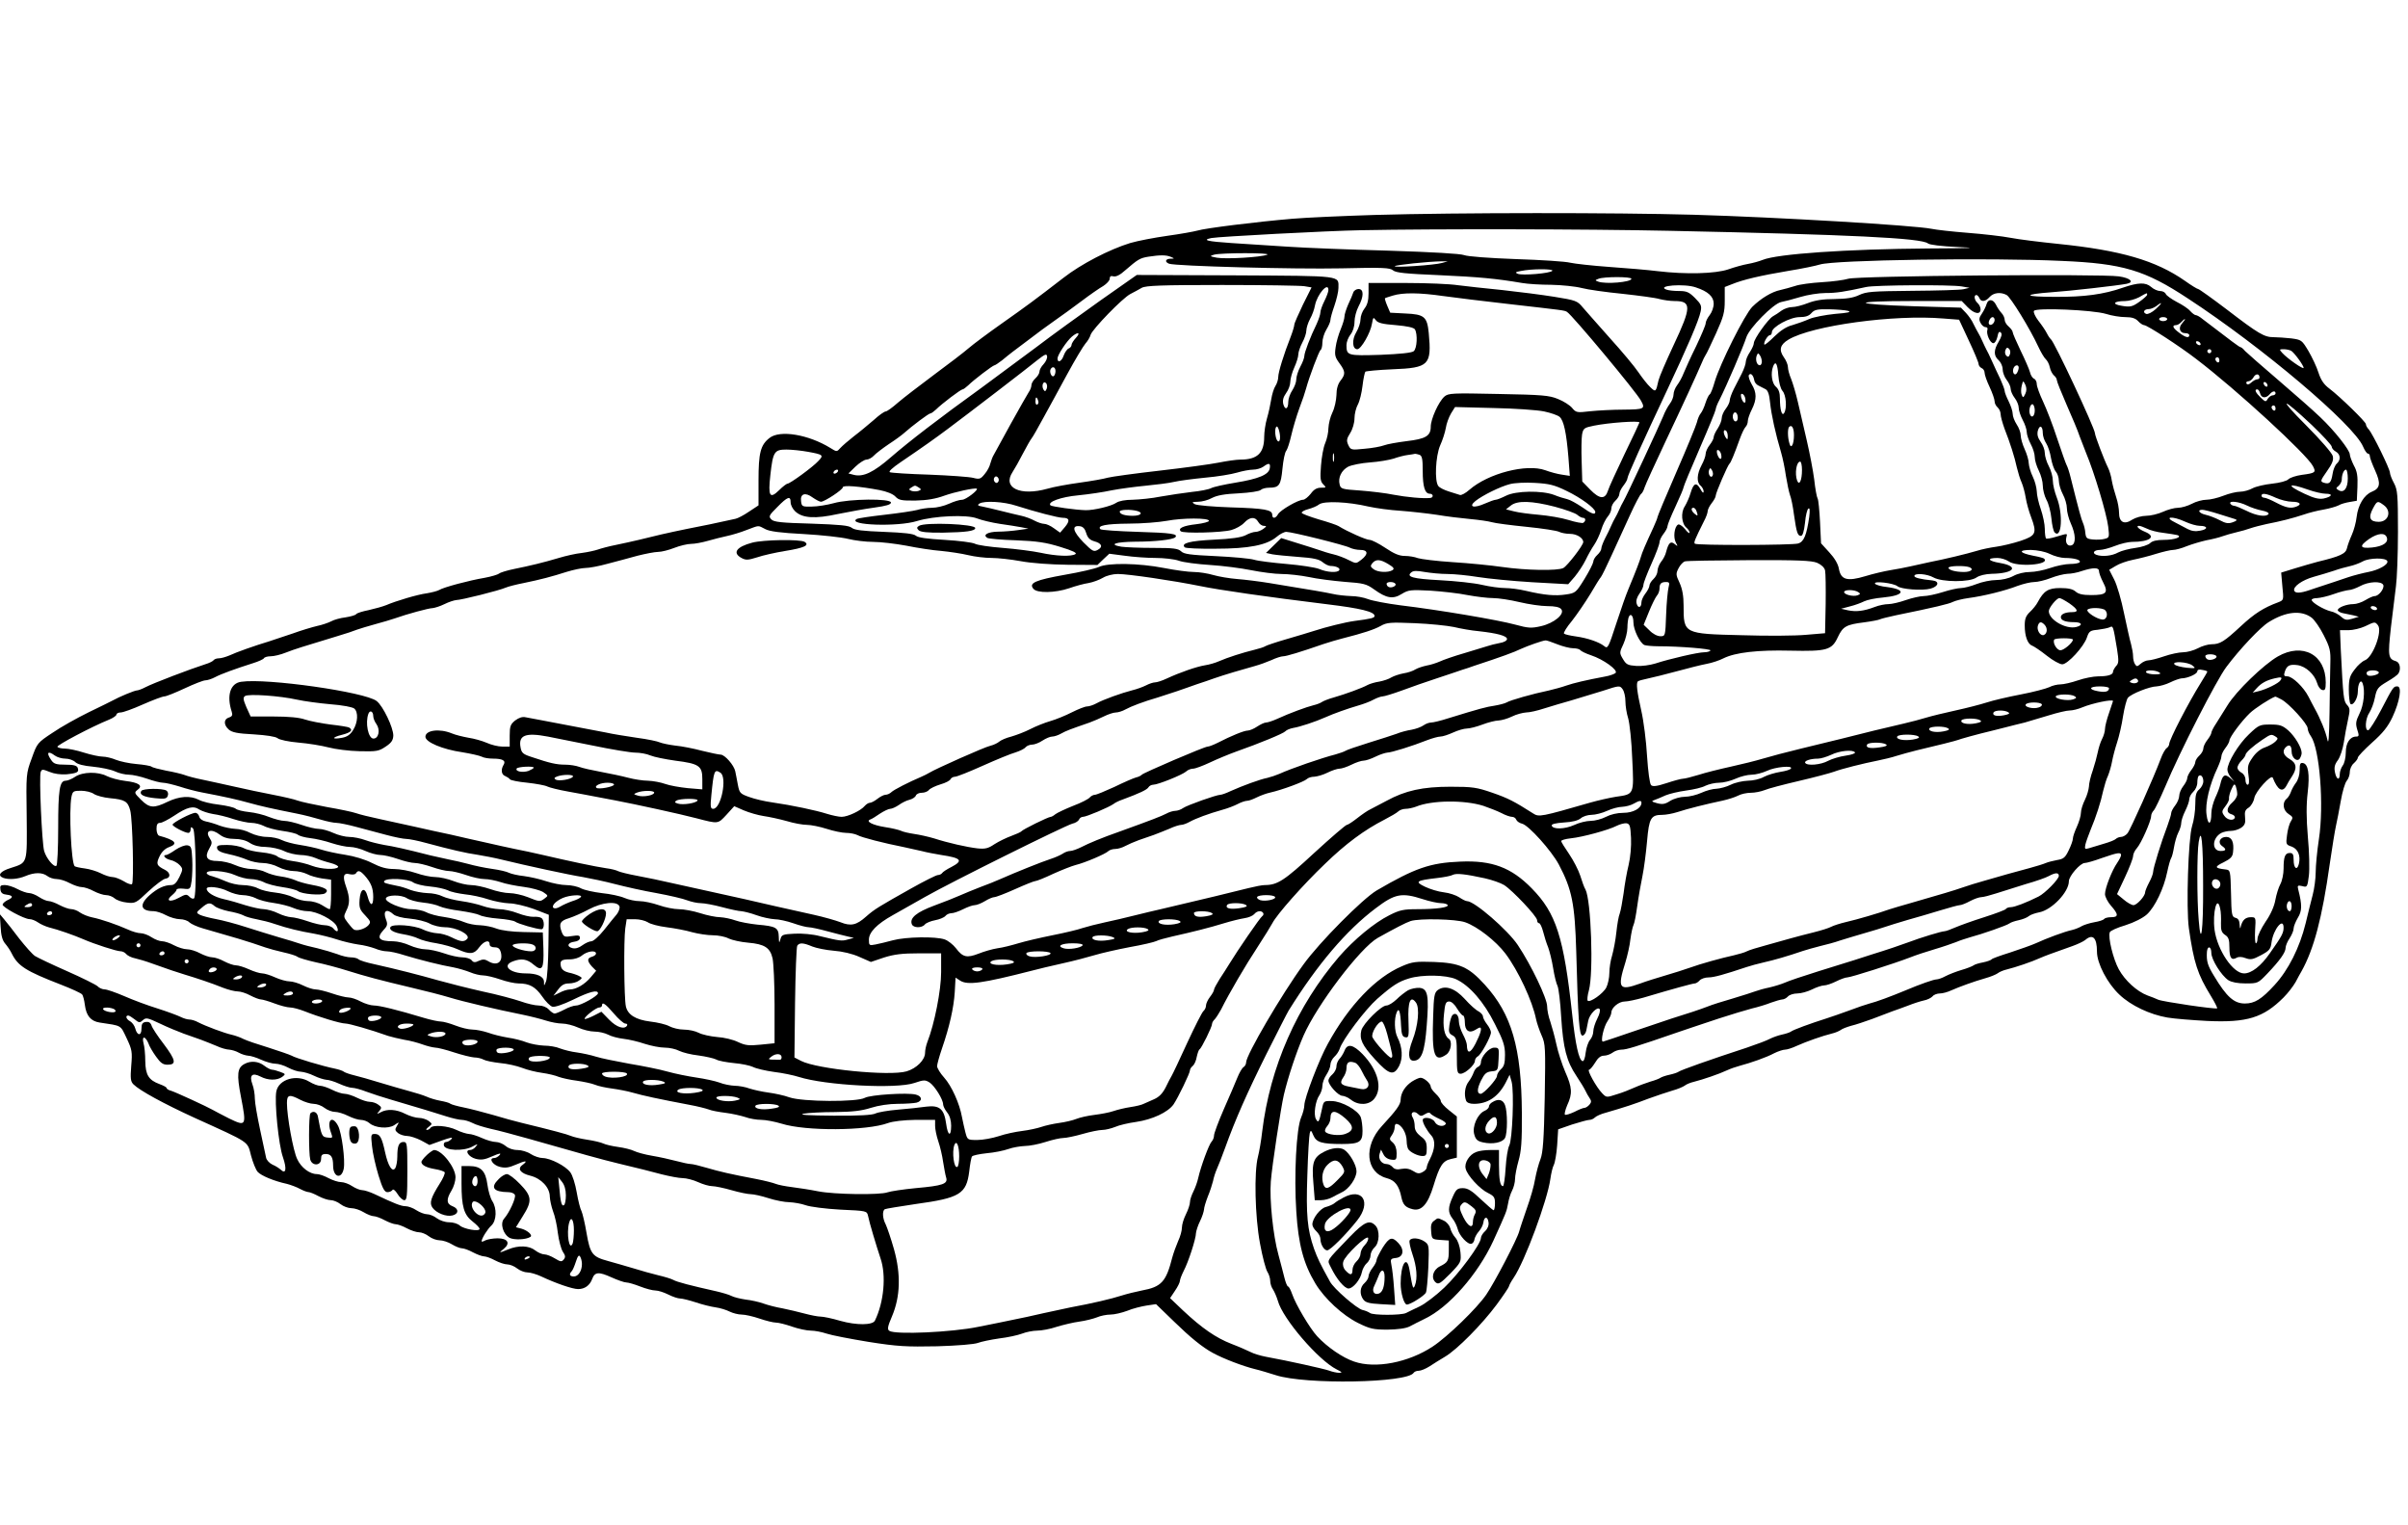 <?xml version="1.0" encoding="UTF-8" standalone="yes"?>
<svg version="1.0" xmlns="http://www.w3.org/2000/svg" width="900pt" height="570pt" viewBox="0 0 1200 760" preserveAspectRatio="xMidYMid meet">
  <g transform="translate(0,760) scale(0.1,-0.1)" fill="#000000" stroke="none">
    <path d="M6850 6529 c-157 -5 -341 -13 -410 -19 -177 -15 -435 -47 -473 -59
-18 -5 -85 -17 -150 -26 -64 -9 -148 -25 -185 -36 -104 -32 -245 -105 -332
-173 -144 -111 -183 -140 -308 -228 -68 -48 -142 -103 -165 -123 -23 -20 -100
-79 -172 -132 -71 -53 -152 -115 -180 -139 -27 -24 -55 -44 -61 -44 -7 0 -34
-19 -60 -43 -27 -23 -71 -60 -99 -81 -27 -21 -58 -48 -67 -58 -18 -20 -18 -20
-50 0 -109 67 -251 91 -303 50 -45 -35 -55 -74 -55 -212 l0 -124 -47 -31 c-26
-18 -57 -34 -68 -36 -80 -18 -181 -39 -240 -50 -38 -8 -97 -20 -130 -28 -77
-19 -143 -35 -225 -52 -36 -7 -76 -18 -90 -23 -14 -5 -50 -13 -80 -17 -30 -3
-82 -15 -115 -25 -77 -23 -144 -39 -223 -55 -34 -7 -68 -17 -75 -23 -6 -5 -39
-15 -72 -21 -77 -13 -205 -47 -227 -61 -9 -5 -36 -12 -60 -16 -47 -6 -154 -38
-203 -59 -17 -7 -57 -18 -88 -25 -31 -6 -59 -15 -62 -20 -3 -5 -27 -12 -53
-16 -26 -3 -58 -12 -72 -20 -14 -7 -45 -18 -70 -23 -25 -6 -79 -22 -120 -37
-41 -14 -95 -32 -120 -40 -67 -20 -161 -53 -197 -70 -17 -7 -40 -14 -51 -14
-12 0 -23 -4 -27 -9 -3 -5 -22 -15 -43 -21 -72 -23 -259 -94 -297 -114 -17 -9
-36 -16 -42 -16 -12 0 -89 -32 -123 -51 -8 -4 -61 -31 -118 -58 -57 -28 -138
-73 -180 -102 -76 -50 -77 -52 -104 -128 -28 -75 -28 -79 -25 -288 2 -241 6
-230 -80 -258 -52 -16 -68 -37 -37 -49 27 -10 73 -7 111 9 45 19 84 19 109 0
10 -8 31 -15 47 -15 15 0 44 -9 64 -20 21 -11 48 -20 60 -20 13 0 40 -9 60
-20 21 -11 49 -20 62 -20 13 0 32 -7 42 -16 10 -9 38 -19 61 -21 42 -5 46 -3
108 56 36 33 74 62 85 63 27 4 25 30 -3 44 -42 21 -45 29 -27 67 11 23 28 39
47 46 48 17 32 35 -49 57 -7 2 -13 17 -13 34 0 22 5 30 18 30 9 0 40 16 69 35
66 44 96 52 127 31 14 -8 44 -18 68 -22 24 -3 69 -14 101 -25 31 -10 72 -19
90 -19 17 0 45 -7 61 -15 16 -9 58 -20 93 -25 36 -5 70 -13 77 -19 7 -6 35
-14 62 -17 27 -3 75 -14 107 -25 31 -10 72 -19 91 -19 19 0 53 -9 77 -20 24
-11 58 -20 74 -20 17 0 56 -9 88 -20 31 -11 69 -20 85 -20 15 0 53 -9 85 -20
31 -11 69 -20 85 -20 15 0 53 -9 85 -20 31 -11 72 -20 91 -20 20 0 55 -7 80
-15 25 -9 77 -19 116 -24 39 -5 83 -17 97 -26 25 -17 26 -18 8 -31 -24 -18
-25 -18 -85 6 -28 11 -69 20 -91 20 -22 0 -65 9 -96 20 -32 11 -74 20 -95 20
-20 0 -60 9 -88 20 -28 11 -69 20 -91 20 -22 0 -65 9 -96 20 -32 11 -80 20
-109 20 -37 0 -67 8 -110 30 -35 18 -89 34 -134 41 -41 6 -95 18 -120 26 -25
8 -72 18 -105 23 -33 5 -74 16 -90 24 -17 9 -50 16 -75 16 -26 0 -61 9 -83 20
-20 11 -54 20 -74 20 -21 1 -56 8 -78 16 -22 9 -53 18 -69 21 -16 3 -31 13
-33 24 -3 11 -12 19 -19 19 -21 0 -114 -49 -114 -59 0 -9 61 -41 79 -41 6 0
11 8 11 17 0 13 3 14 12 5 14 -14 19 -335 5 -348 -4 -4 -15 -1 -23 8 -14 14
-19 13 -54 -6 -44 -24 -67 -14 -32 14 12 10 22 22 22 27 0 5 15 7 34 5 34 -4
35 -3 41 39 3 24 5 73 3 109 -3 57 -5 65 -24 68 -12 2 -38 -8 -59 -22 -21 -15
-42 -26 -46 -26 -22 0 -6 -19 20 -25 16 -3 37 -15 47 -26 16 -18 16 -21 -2
-59 -14 -28 -25 -40 -41 -40 -34 0 -68 -16 -107 -50 -54 -48 -46 -80 20 -80
13 0 41 -9 61 -20 21 -11 52 -20 70 -20 17 0 39 -7 47 -16 9 -8 39 -22 68 -30
171 -49 216 -63 246 -73 17 -6 47 -16 65 -22 17 -6 58 -17 89 -24 32 -7 64
-17 70 -22 7 -6 49 -18 93 -28 44 -9 114 -28 155 -41 93 -29 160 -47 320 -85
69 -16 154 -38 190 -49 65 -20 235 -60 365 -86 39 -8 90 -21 115 -29 25 -8 61
-15 81 -15 20 0 56 -9 80 -20 24 -11 61 -20 82 -20 21 0 51 -7 67 -15 16 -9
51 -18 77 -21 27 -3 74 -14 106 -25 31 -10 76 -19 100 -19 23 0 55 -7 72 -16
16 -8 59 -19 96 -23 36 -5 76 -14 88 -20 11 -7 51 -14 89 -18 37 -3 79 -12 94
-19 15 -8 62 -19 105 -25 43 -5 99 -17 124 -25 132 -42 486 -61 576 -30 47 16
54 16 76 2 25 -17 67 -84 67 -109 0 -8 9 -26 20 -40 13 -16 20 -40 20 -66 0
-58 -17 -51 -25 10 -10 74 -33 93 -99 85 -28 -4 -91 -11 -141 -15 -49 -4 -100
-13 -112 -19 -15 -8 -82 -12 -210 -11 -127 1 -175 4 -148 10 22 4 92 8 156 8
88 1 132 6 179 21 38 12 90 20 134 20 39 0 81 3 94 6 30 8 28 32 -4 40 -42 11
-227 -1 -254 -16 -39 -22 -310 -20 -375 2 -27 10 -75 20 -105 24 -30 4 -72 13
-94 20 -21 8 -55 14 -75 14 -20 1 -54 7 -76 16 -22 8 -74 19 -115 25 -41 6
-106 19 -145 30 -38 11 -124 28 -190 39 -66 12 -140 27 -165 35 -25 8 -67 17
-95 21 -27 3 -65 13 -84 20 -18 8 -54 14 -80 14 -25 1 -64 8 -86 16 -22 9 -65
20 -95 24 -30 5 -75 16 -99 25 -24 8 -59 15 -77 15 -18 0 -56 9 -84 20 -28 11
-61 20 -73 20 -12 0 -51 8 -87 19 -129 39 -219 61 -247 61 -15 0 -45 9 -66 20
-20 11 -47 20 -60 20 -13 0 -50 9 -82 20 -32 11 -69 20 -82 20 -13 0 -41 9
-63 20 -22 11 -52 20 -67 20 -15 0 -48 9 -72 20 -24 11 -53 20 -65 20 -11 0
-41 9 -65 20 -24 11 -53 20 -65 20 -12 0 -38 9 -59 20 -20 11 -47 20 -60 20
-12 0 -39 9 -60 20 -20 11 -49 20 -65 20 -15 0 -44 9 -65 20 -20 11 -47 20
-59 20 -13 0 -36 9 -53 20 -16 11 -41 20 -54 20 -13 0 -42 8 -65 19 -54 24
-132 51 -177 60 -20 4 -47 15 -60 24 -13 10 -33 17 -44 17 -11 0 -37 9 -58 20
-20 11 -45 20 -54 20 -10 0 -31 9 -48 20 -16 11 -39 20 -50 20 -11 0 -37 9
-58 20 -20 11 -49 20 -63 20 -21 0 -25 -4 -22 -22 2 -17 11 -24 31 -26 33 -4
35 -14 5 -27 -12 -6 -23 -15 -25 -22 -4 -12 107 -73 135 -73 10 0 28 -7 41
-16 13 -9 37 -20 55 -25 45 -11 125 -39 171 -59 55 -24 166 -60 186 -60 9 0
22 -6 28 -14 7 -8 27 -18 44 -21 18 -4 55 -15 82 -25 90 -32 119 -42 165 -56
60 -18 135 -43 192 -66 26 -10 58 -18 72 -18 15 0 43 -9 63 -20 21 -11 45 -20
53 -20 8 0 39 -9 68 -20 29 -11 64 -20 78 -20 14 0 46 -9 72 -19 70 -28 179
-61 203 -61 19 0 124 -30 214 -62 17 -5 53 -14 80 -19 28 -4 68 -15 90 -23 22
-8 50 -15 63 -16 13 0 56 -11 95 -24 40 -13 85 -24 100 -25 15 0 37 -5 47 -11
11 -6 47 -13 82 -17 35 -3 84 -14 110 -24 25 -10 70 -21 100 -25 29 -4 67 -13
83 -20 17 -6 57 -15 90 -19 33 -5 73 -13 90 -20 16 -7 55 -15 85 -19 30 -4 78
-13 105 -21 48 -14 127 -31 280 -60 39 -7 82 -18 96 -23 14 -6 52 -13 85 -17
32 -4 76 -14 98 -21 21 -8 57 -14 80 -14 22 0 68 -9 101 -19 120 -38 424 -36
530 3 25 9 78 15 138 16 l97 0 0 -30 c0 -16 7 -51 16 -77 9 -26 20 -73 24
-103 5 -30 11 -65 15 -77 10 -32 -16 -41 -150 -53 -64 -6 -128 -16 -142 -21
-37 -14 -265 -11 -346 5 -40 8 -99 17 -131 21 -32 4 -68 11 -80 16 -12 5 -55
16 -96 24 -132 25 -183 37 -248 56 -34 10 -70 19 -80 19 -10 0 -42 7 -72 15
-30 8 -84 20 -120 26 -36 6 -76 17 -90 24 -14 7 -50 16 -80 20 -30 4 -63 12
-73 17 -10 5 -46 14 -80 19 -34 5 -71 14 -82 19 -18 8 -92 28 -245 65 -30 7
-95 25 -145 40 -49 14 -115 31 -145 37 -30 6 -59 14 -65 18 -5 5 -28 11 -50
15 -22 4 -53 13 -70 21 -16 7 -55 19 -85 27 -30 8 -95 27 -145 42 -49 15 -108
32 -130 37 -21 5 -44 13 -50 17 -5 5 -26 12 -45 16 -60 12 -198 53 -217 65
-10 5 -62 23 -115 40 -53 16 -109 35 -125 43 -15 8 -41 17 -58 21 -37 8 -130
43 -167 62 -14 8 -34 14 -45 14 -10 0 -29 6 -43 13 -14 7 -65 26 -115 42 -49
15 -124 43 -167 62 -42 18 -85 33 -96 33 -11 0 -28 7 -36 16 -9 8 -77 42 -152
75 -75 33 -146 67 -159 75 -13 8 -48 48 -79 87 -30 40 -64 83 -76 97 l-21 25
4 -62 c2 -44 9 -69 23 -85 11 -13 26 -35 33 -50 31 -62 71 -87 244 -154 54
-21 102 -43 106 -49 5 -5 11 -29 14 -53 7 -53 29 -80 73 -87 113 -17 103 -11
135 -78 27 -57 29 -68 23 -138 -5 -63 -3 -78 11 -92 31 -31 150 -96 305 -167
280 -127 262 -115 281 -188 9 -34 24 -71 33 -81 17 -19 81 -46 146 -60 19 -5
49 -16 65 -25 17 -9 36 -16 43 -16 6 0 29 -9 49 -20 21 -11 48 -20 61 -20 13
0 35 -9 49 -20 14 -11 38 -20 54 -20 16 0 43 -9 61 -20 18 -11 41 -20 51 -20
9 0 34 -9 54 -20 21 -11 46 -20 55 -20 10 0 35 -9 55 -20 21 -11 48 -20 61
-20 13 0 35 -9 49 -20 14 -11 38 -20 54 -20 16 0 43 -9 61 -20 18 -11 41 -20
51 -20 9 0 34 -9 54 -20 21 -11 46 -20 55 -20 10 0 35 -9 55 -20 21 -11 48
-20 61 -20 13 0 35 -9 49 -20 14 -11 37 -20 52 -20 14 0 44 -9 66 -19 74 -35
158 -64 186 -64 33 0 58 18 70 50 13 36 33 37 95 9 31 -14 65 -26 75 -26 10 0
41 -9 69 -20 28 -11 62 -20 76 -20 14 0 42 -9 64 -20 22 -11 48 -20 60 -20 11
0 46 -9 77 -19 32 -11 77 -22 99 -25 23 -3 54 -13 70 -21 16 -8 43 -15 60 -15
17 0 57 -9 89 -20 32 -11 69 -20 82 -20 13 0 49 -9 80 -20 32 -11 74 -20 94
-20 20 0 55 -7 79 -15 23 -8 117 -26 208 -41 146 -23 189 -25 342 -22 102 3
187 10 204 17 16 6 63 16 105 22 42 5 93 16 114 24 20 8 55 15 76 15 21 0 65
8 97 19 33 10 83 22 113 26 30 4 69 14 87 21 18 8 49 14 68 14 20 0 57 9 84
19 26 11 70 22 96 26 l47 7 92 -89 c78 -76 139 -126 191 -154 53 -29 150 -66
211 -81 22 -5 68 -19 103 -30 148 -48 656 -39 687 12 4 6 15 10 25 10 11 0 35
10 54 22 19 13 54 34 77 48 61 36 185 162 257 259 34 46 62 88 62 92 0 4 10
23 23 42 56 82 168 386 183 492 4 28 11 59 17 70 6 11 14 56 17 99 l5 79 69
24 c39 12 77 23 86 23 9 0 21 5 28 12 7 7 31 18 55 24 93 27 145 44 212 70 39
14 92 32 119 40 26 7 54 19 62 25 7 6 28 15 46 19 44 11 126 39 164 57 17 8
46 18 65 23 53 14 131 41 170 62 20 10 45 18 54 18 10 0 36 8 59 19 49 22 129
50 174 61 18 4 38 13 45 18 7 6 31 15 52 21 22 5 69 21 105 34 36 14 81 31
100 38 19 6 55 20 80 29 25 10 59 21 77 25 17 3 37 13 44 21 6 8 23 14 36 14
14 0 39 7 56 15 43 19 112 44 171 61 26 7 54 19 62 25 7 6 28 15 46 19 41 10
124 38 163 56 28 12 49 20 165 61 25 9 52 22 61 29 38 33 59 12 59 -58 0 -58
52 -158 112 -214 58 -55 152 -99 239 -114 35 -6 125 -13 199 -17 198 -9 279
16 380 117 22 22 48 56 60 77 11 21 24 45 29 53 62 111 103 265 141 535 12 83
26 168 31 190 5 22 16 78 24 124 8 46 21 91 30 101 8 9 15 29 15 43 0 15 9 35
20 44 11 10 20 22 20 28 0 6 32 40 71 75 54 48 79 79 102 128 36 77 48 152 24
152 -20 0 -21 -2 -82 -119 -27 -52 -56 -96 -62 -99 -20 -6 -16 59 5 88 9 14
22 47 27 74 9 45 15 52 60 79 28 16 53 34 57 41 14 21 8 55 -11 61 -40 12 -42
25 -26 170 9 75 20 167 25 204 5 36 10 158 10 271 0 186 -2 209 -20 243 -11
20 -20 44 -20 52 0 18 -86 194 -106 216 -8 8 -14 20 -14 26 0 11 -129 137
-182 177 -27 20 -42 42 -54 79 -9 29 -32 77 -50 108 -33 55 -35 56 -86 63 -29
3 -69 6 -88 6 -46 0 -74 16 -233 138 -74 56 -138 102 -143 102 -4 0 -34 18
-66 41 -145 101 -319 152 -633 184 -88 9 -194 22 -235 30 -41 8 -138 19 -215
25 -76 6 -157 15 -180 20 -82 17 -769 58 -1185 70 -393 11 -1168 11 -1590 -1z
m1470 -79 c902 -19 1256 -36 1288 -63 9 -7 65 -14 151 -18 105 -4 70 -6 -149
-7 -407 -3 -754 -27 -826 -57 -17 -7 -50 -16 -73 -20 -23 -4 -67 -16 -98 -27
-64 -22 -211 -26 -353 -9 -47 6 -155 15 -240 21 -85 6 -173 16 -195 21 -22 6
-143 14 -270 18 -135 5 -242 13 -259 20 -19 7 -155 15 -375 22 -190 5 -418 14
-506 20 -88 6 -213 14 -278 18 -121 8 -149 15 -100 25 36 7 579 36 748 39 361
7 1112 6 1535 -3z m-2005 -119 c-32 -13 -207 -23 -251 -15 -36 7 -37 8 -14 15
35 10 290 10 265 0z m-480 -11 c19 -8 19 -9 -2 -9 -26 -1 -30 -16 -7 -25 32
-12 626 -28 859 -23 207 5 242 3 257 -10 14 -12 62 -17 230 -24 197 -9 284
-17 413 -39 28 -5 93 -9 145 -9 53 -1 121 -8 152 -16 30 -8 122 -21 204 -29
82 -9 165 -20 184 -26 19 -5 53 -10 75 -10 85 0 85 -29 -4 -218 -38 -81 -72
-160 -76 -177 -13 -59 -14 -60 -41 -34 -14 13 -40 46 -59 74 -18 27 -82 104
-142 170 -59 67 -121 136 -136 154 -26 32 -35 35 -140 52 -62 10 -179 25 -262
34 -82 8 -181 19 -220 24 -38 6 -154 11 -257 11 l-188 0 0 -51 c0 -36 -6 -58
-20 -76 -11 -14 -20 -38 -20 -54 0 -15 -9 -44 -21 -64 -23 -38 -20 -85 5 -85
19 0 66 82 73 127 6 33 7 34 19 18 10 -14 33 -20 100 -25 57 -5 89 -12 95 -21
14 -23 11 -95 -6 -109 -10 -8 -68 -14 -166 -18 -164 -5 -169 -4 -169 49 0 15
9 38 20 52 12 15 20 40 20 64 0 21 9 55 20 76 27 50 27 87 0 87 -11 0 -23 -8
-26 -17 -3 -10 -14 -36 -25 -59 -10 -23 -19 -50 -19 -61 0 -11 -9 -40 -19 -64
-10 -24 -22 -64 -25 -89 -6 -39 -3 -50 19 -80 30 -41 31 -54 5 -87 -13 -17
-20 -41 -20 -72 -1 -25 -9 -64 -20 -86 -11 -22 -19 -57 -20 -78 0 -21 -7 -54
-16 -75 -9 -20 -18 -71 -21 -112 -5 -63 -3 -79 11 -93 16 -16 16 -17 -11 -17
-21 0 -36 -9 -51 -30 -13 -16 -30 -30 -38 -30 -25 0 -114 -52 -125 -72 -12
-22 -29 -24 -29 -3 0 25 -37 32 -206 37 -90 3 -169 10 -180 16 -17 10 -14 11
16 12 19 0 51 8 70 19 25 13 64 20 133 23 54 3 103 10 110 17 6 6 25 11 41 11
51 0 59 12 67 95 4 42 12 82 19 89 6 8 17 42 25 77 8 35 26 96 40 134 15 39
30 84 34 100 15 56 64 186 72 191 5 3 9 20 9 37 0 18 9 47 20 65 11 18 20 39
20 47 0 9 9 41 20 72 11 32 20 71 20 88 0 63 28 60 -512 63 l-493 2 -181 -127
c-100 -71 -244 -175 -320 -233 -77 -57 -198 -147 -270 -200 -215 -155 -364
-270 -453 -347 -87 -76 -139 -101 -186 -89 l-27 7 35 34 c20 19 45 35 55 35
10 0 27 9 37 20 9 10 43 36 74 57 31 20 65 45 76 55 39 35 123 98 131 98 5 0
17 9 29 20 29 29 123 100 132 100 4 0 16 9 28 20 27 27 123 100 131 100 3 0
20 11 38 25 17 14 40 33 51 41 11 8 49 37 85 64 36 28 92 69 125 92 33 23 94
67 135 98 41 31 90 65 108 75 17 11 32 27 32 36 0 12 6 16 19 12 12 -3 33 7
57 29 65 56 74 62 117 69 58 9 89 9 112 -1z m4440 -20 c305 -13 414 -46 628
-187 373 -244 827 -629 873 -738 8 -19 19 -35 24 -35 6 0 10 -6 10 -14 0 -7
12 -39 26 -70 29 -64 26 -89 -16 -106 -39 -16 -69 -66 -76 -126 -3 -27 -14
-67 -24 -89 -10 -22 -21 -52 -24 -66 -6 -28 -34 -41 -146 -68 -25 -7 -76 -21
-114 -33 l-68 -21 6 -69 c7 -68 7 -68 -21 -79 -73 -27 -118 -56 -185 -118 -84
-78 -105 -91 -147 -91 -17 0 -48 -9 -68 -20 -21 -11 -54 -20 -74 -20 -20 0
-62 -9 -94 -20 -32 -11 -67 -20 -78 -20 -11 0 -29 -8 -39 -17 -17 -15 -20 -15
-28 -3 -6 8 -10 26 -10 40 0 14 -5 41 -10 60 -6 19 -21 89 -35 154 -13 65 -35
141 -49 168 l-25 49 32 19 c17 11 56 25 87 31 30 6 82 19 116 30 33 10 71 19
83 19 12 0 43 8 69 19 26 10 70 23 97 29 28 5 64 14 80 20 17 6 48 15 70 20
22 5 54 14 70 20 17 6 53 15 80 21 68 13 131 29 185 47 25 9 69 20 99 25 29 5
63 15 75 21 11 7 37 14 56 17 l35 6 3 69 c2 53 -1 77 -18 107 -11 22 -20 47
-20 55 0 21 -76 118 -147 185 -32 31 -125 113 -208 184 -82 70 -157 136 -167
146 -9 11 -19 19 -22 19 -6 0 -43 28 -188 139 -14 12 -30 21 -36 21 -5 0 -17
9 -28 21 -10 12 -41 32 -67 45 -26 14 -50 31 -54 39 -3 8 -15 15 -28 15 -12 0
-33 9 -46 21 -27 23 -63 22 -139 -4 -97 -34 -194 -47 -340 -46 -156 0 -164 12
-15 23 88 6 327 33 373 42 40 8 18 29 -39 37 -87 13 -1307 3 -1349 -12 -19 -6
-78 -14 -130 -17 -52 -3 -113 -11 -135 -19 -22 -7 -55 -16 -73 -20 -43 -9 -96
-41 -140 -84 -38 -39 -160 -282 -187 -373 -9 -32 -20 -60 -25 -63 -5 -3 -14
-22 -21 -43 -6 -20 -17 -44 -24 -52 -7 -8 -15 -28 -19 -45 -4 -16 -50 -128
-102 -247 -52 -119 -94 -220 -94 -224 0 -4 -9 -27 -20 -51 -39 -84 -58 -128
-63 -148 -5 -18 -24 -69 -62 -160 -16 -39 -31 -83 -60 -170 -40 -123 -43 -129
-61 -114 -25 20 -83 40 -141 48 -29 4 -55 10 -59 14 -4 4 14 33 40 64 25 32
66 92 91 133 24 41 48 80 53 85 5 6 29 55 54 110 25 55 66 145 91 199 25 55
50 102 55 105 5 3 13 17 17 31 4 14 53 120 107 235 84 177 153 327 182 395 3
8 10 22 15 30 6 8 29 58 53 110 37 82 43 104 43 162 l0 68 36 14 c56 23 143
43 279 66 69 11 140 26 159 32 72 23 845 35 1206 18z m-3088 -10 c-37 -11
-244 -25 -236 -16 6 6 165 23 234 24 l30 0 -28 -8z m549 -39 c-8 -13 -151 -25
-173 -15 -14 6 -11 9 17 14 53 11 162 11 156 1z m394 -40 c0 -17 -130 -28
-166 -14 -16 6 -16 7 2 14 27 11 164 11 164 0z m-1630 -37 l36 -6 -43 -86
c-23 -48 -43 -93 -43 -100 0 -7 -8 -34 -18 -60 -34 -86 -62 -177 -62 -200 0
-12 -6 -33 -14 -45 -8 -12 -17 -42 -21 -67 -4 -25 -13 -67 -21 -94 -8 -27 -14
-69 -14 -92 0 -82 -34 -114 -119 -114 -20 0 -68 -7 -108 -15 -39 -8 -172 -26
-294 -40 -123 -14 -239 -30 -258 -35 -20 -6 -83 -17 -141 -25 -58 -8 -130 -21
-160 -30 -136 -38 -226 4 -174 83 10 15 33 56 51 91 19 36 38 70 44 77 6 7 32
53 58 101 27 48 80 147 119 218 39 72 80 140 91 153 11 12 23 32 26 44 10 29
159 183 198 203 18 9 43 23 57 31 20 11 96 14 400 14 206 0 391 -3 410 -6z
m1951 -6 c61 -20 89 -46 89 -81 0 -18 -9 -43 -20 -57 -11 -14 -20 -32 -20 -41
0 -9 -22 -60 -48 -115 -27 -54 -54 -115 -62 -134 -7 -19 -22 -46 -32 -59 -10
-13 -18 -34 -18 -46 0 -12 -8 -33 -18 -46 -10 -13 -26 -42 -34 -64 -19 -46
-185 -403 -199 -425 -5 -8 -14 -26 -20 -40 -6 -14 -15 -32 -20 -40 -5 -8 -14
-26 -20 -40 -6 -14 -19 -42 -30 -62 -10 -20 -19 -43 -19 -51 0 -8 -9 -22 -20
-32 -11 -10 -20 -25 -20 -34 -1 -9 -20 -47 -44 -86 -42 -68 -45 -70 -92 -77
-53 -8 -105 -4 -199 18 -33 8 -80 14 -105 14 -25 0 -76 7 -115 16 -38 9 -132
19 -208 23 -137 7 -171 17 -144 39 10 9 28 9 67 2 29 -5 80 -10 114 -10 33 0
102 -7 151 -15 50 -8 171 -20 270 -26 l180 -10 33 38 c17 21 42 58 54 83 12
25 31 59 43 76 11 16 27 50 35 75 7 24 22 53 32 65 10 11 18 29 18 41 0 11 9
28 20 38 11 10 20 25 20 34 0 9 9 27 20 41 11 14 20 30 20 36 0 13 78 186 195
434 104 221 161 353 170 398 6 28 2 37 -28 67 -30 30 -42 35 -80 35 -25 0 -53
3 -63 7 -52 20 90 31 147 11z m1324 5 l40 -7 -30 -7 c-16 -4 -131 -7 -255 -8
-200 -2 -229 -4 -265 -21 -29 -14 -62 -19 -122 -20 -58 0 -97 -6 -133 -20 -28
-11 -63 -20 -79 -20 -16 0 -39 -8 -52 -17 -13 -10 -33 -23 -44 -29 -24 -14
-95 -113 -95 -134 0 -8 -9 -28 -20 -45 -11 -16 -20 -38 -20 -48 0 -10 -9 -36
-20 -58 -11 -21 -29 -57 -40 -78 -11 -22 -20 -47 -20 -56 0 -9 -9 -28 -20 -42
-11 -14 -20 -35 -20 -47 0 -11 -9 -34 -20 -51 -11 -16 -20 -36 -20 -43 0 -8
-9 -25 -20 -39 -11 -14 -20 -34 -20 -44 0 -11 -9 -36 -20 -56 -24 -45 -26 -86
-5 -103 8 -7 15 -20 15 -29 -1 -10 -6 -6 -16 12 -20 36 -34 31 -49 -19 -6 -22
-20 -52 -29 -67 -21 -31 -16 -87 9 -107 8 -7 15 -18 15 -24 0 -6 -11 2 -23 18
-13 16 -29 26 -35 22 -18 -11 -24 -63 -11 -88 11 -21 11 -22 -5 -9 -20 17 -31
7 -43 -39 -3 -14 -14 -36 -25 -49 -10 -13 -18 -34 -18 -46 0 -12 -9 -30 -20
-40 -11 -10 -20 -25 -20 -32 0 -8 -9 -26 -20 -40 -11 -14 -20 -34 -20 -44 0
-27 -17 -32 -24 -6 -4 14 2 32 14 49 11 15 20 35 20 44 0 9 18 56 40 105 22
49 40 97 40 107 0 9 9 28 20 42 11 14 20 31 20 39 0 7 18 51 40 98 22 47 40
90 40 95 0 5 36 92 80 193 44 101 80 189 80 195 0 6 8 28 19 48 35 69 120 267
134 312 15 46 134 167 173 175 16 3 59 14 95 25 36 11 93 20 126 20 54 0 94 6
203 30 44 10 422 12 475 3z m-3155 -18 c0 -9 -9 -33 -20 -55 -11 -22 -20 -47
-20 -57 0 -10 -9 -36 -19 -58 -31 -63 -61 -142 -61 -159 0 -9 -9 -33 -20 -53
-11 -21 -20 -49 -20 -63 0 -14 -9 -38 -20 -55 -11 -16 -20 -42 -20 -57 0 -37
-16 -44 -25 -11 -4 19 0 34 14 54 12 16 21 41 21 56 0 15 9 48 20 72 11 24 20
53 20 65 0 12 9 38 20 59 11 20 20 47 20 60 0 12 8 38 18 57 11 19 22 50 25
68 11 56 67 120 67 77z m572 -30 c57 -8 204 -26 328 -40 271 -31 276 -31 289
-39 27 -17 346 -399 369 -443 22 -40 16 -43 -85 -44 -54 0 -129 -4 -168 -8
-67 -8 -71 -7 -91 17 -11 13 -42 33 -70 44 -43 18 -79 21 -297 25 -232 5 -249
4 -269 -13 -29 -26 -68 -112 -68 -150 0 -46 -25 -61 -120 -72 -47 -6 -98 -15
-113 -21 -16 -6 -59 -14 -97 -17 -67 -7 -69 -6 -81 19 -10 22 -8 31 10 60 12
19 21 51 21 73 0 22 8 53 17 69 9 17 19 58 23 93 4 35 11 66 14 70 4 3 64 9
135 12 183 7 196 21 181 181 -8 81 -22 93 -116 97 l-76 4 -15 35 c-8 19 -13
36 -11 37 2 2 19 7 38 13 51 16 135 15 252 -2z m2808 5 c20 -11 117 -169 157
-256 13 -28 30 -57 38 -64 7 -6 17 -24 20 -40 3 -16 13 -34 21 -41 8 -6 14
-17 14 -23 0 -7 22 -61 48 -121 27 -61 57 -132 66 -160 10 -27 24 -63 31 -80
42 -100 103 -304 111 -369 6 -53 6 -55 -18 -61 -14 -4 -40 -5 -59 -3 -30 3
-34 7 -37 33 -1 17 -7 39 -12 50 -8 18 -19 57 -61 225 -6 25 -15 53 -20 62 -5
9 -26 70 -48 135 -21 65 -53 147 -70 183 -17 36 -31 75 -31 86 0 12 -6 24 -14
27 -7 3 -17 18 -20 33 -4 15 -25 63 -47 108 -21 44 -39 85 -39 91 0 6 -9 18
-20 28 -11 9 -20 24 -20 34 0 9 -7 25 -17 35 -9 10 -21 28 -27 41 -14 27 -38
29 -46 2 -3 -11 -13 -32 -23 -47 -15 -21 -16 -31 -7 -47 6 -12 17 -21 25 -21
8 0 12 -6 9 -13 -7 -20 13 -67 30 -67 7 0 16 14 20 32 4 22 9 29 17 21 7 -7 4
-20 -10 -44 -26 -43 -27 -71 -1 -94 11 -10 20 -30 20 -45 0 -15 9 -39 20 -53
11 -14 20 -34 20 -45 0 -10 9 -31 20 -45 11 -14 20 -36 20 -49 0 -13 9 -40 20
-61 11 -20 20 -47 20 -60 0 -12 9 -39 20 -60 11 -20 20 -49 20 -65 0 -15 9
-45 20 -67 11 -22 20 -55 20 -75 0 -19 8 -51 18 -70 11 -19 22 -62 25 -94 3
-32 10 -63 16 -69 35 -35 43 91 11 173 -11 28 -20 66 -20 85 0 19 -9 52 -20
72 -11 21 -20 50 -20 66 0 15 -9 40 -21 56 -14 20 -18 35 -14 54 9 33 25 25
25 -11 0 -15 8 -38 17 -51 9 -14 20 -47 24 -74 5 -27 15 -57 24 -67 8 -9 15
-30 15 -46 0 -16 9 -46 20 -67 11 -20 20 -52 20 -69 0 -18 9 -53 20 -77 24
-53 26 -99 4 -108 -20 -7 -33 12 -27 38 6 23 9 22 -49 5 -25 -8 -49 -12 -52
-9 -3 4 -6 25 -6 48 0 22 -9 66 -20 98 -11 31 -20 71 -20 89 -1 18 -9 51 -20
73 -11 22 -19 52 -20 66 0 15 -9 46 -20 70 -11 24 -20 55 -20 69 0 14 -9 39
-20 55 -11 17 -20 40 -20 53 0 12 -9 40 -20 62 -11 22 -20 45 -20 52 0 7 -10
33 -21 58 -12 25 -31 65 -42 90 -11 25 -24 52 -29 60 -4 8 -13 26 -19 40 -6
14 -15 32 -20 40 -5 8 -16 29 -24 45 -7 17 -25 42 -38 56 l-25 26 -233 7
c-317 10 -322 26 -8 26 l245 0 29 -30 c33 -34 65 -40 65 -11 0 10 -7 24 -15
31 -16 14 -20 40 -6 40 5 0 11 -7 15 -15 8 -21 30 -19 51 5 20 22 55 26 85 10z
m700 1 c0 -4 -18 -20 -39 -35 -34 -24 -45 -27 -86 -20 -53 8 -43 24 15 24 19
0 51 9 70 19 42 24 40 23 40 12z m43 -71 c-19 -17 -39 -27 -48 -24 -19 8 -10
24 14 24 9 0 26 7 37 15 32 25 31 16 -3 -15z m-1533 -9 c18 -6 -1 -10 -65 -15
-49 -5 -108 -16 -130 -26 -22 -10 -60 -23 -83 -30 -29 -7 -59 -27 -89 -56 -25
-25 -47 -43 -50 -41 -7 8 16 47 27 47 6 0 10 7 10 15 0 26 90 75 138 75 30 0
47 6 59 20 15 17 29 20 88 19 38 -1 81 -4 95 -8z m1285 -15 c28 -9 71 -16 96
-16 33 0 51 -6 64 -20 10 -11 24 -20 30 -20 15 0 176 -104 260 -169 201 -153
550 -474 581 -533 17 -32 13 -35 -55 -44 -29 -4 -59 -14 -67 -22 -9 -9 -44
-18 -82 -22 -37 -4 -80 -14 -97 -23 -16 -9 -44 -17 -62 -17 -18 0 -55 -9 -83
-20 -28 -11 -66 -20 -85 -20 -19 0 -52 -9 -72 -20 -21 -11 -52 -20 -69 -20
-18 0 -51 -9 -75 -20 -24 -11 -62 -20 -84 -20 -22 0 -53 -9 -69 -19 -40 -27
-66 -13 -66 34 0 19 -6 54 -14 77 -8 24 -18 61 -22 83 -3 22 -12 51 -19 65
-19 38 -65 159 -65 171 0 24 -203 458 -220 469 -4 3 -13 16 -20 30 -7 14 -26
42 -42 62 -16 21 -26 43 -22 49 10 17 293 5 359 -15z m-810 -23 l78 -6 48
-103 c27 -57 49 -110 49 -117 0 -8 7 -17 15 -21 8 -3 15 -13 15 -23 0 -10 11
-42 25 -71 14 -30 25 -62 25 -72 0 -10 7 -23 15 -30 8 -7 15 -22 15 -34 0 -11
9 -43 19 -71 28 -71 51 -143 62 -195 6 -25 16 -58 24 -75 7 -16 16 -50 20 -75
4 -25 16 -69 27 -97 30 -80 24 -92 -53 -118 -37 -12 -91 -25 -120 -29 -30 -4
-74 -13 -99 -21 -50 -15 -158 -41 -235 -56 -27 -6 -70 -15 -95 -21 -25 -6 -70
-14 -100 -19 -30 -5 -86 -18 -125 -30 -90 -27 -121 -18 -131 37 -4 24 -22 54
-48 82 l-41 45 -5 106 c-3 58 -8 111 -12 117 -4 6 -12 48 -17 95 -6 46 -23
134 -37 194 -14 61 -34 146 -44 190 -10 44 -26 97 -34 117 -9 21 -16 47 -16
59 0 11 -9 34 -21 50 -25 36 -18 62 24 87 117 70 526 126 772 105z m255 -7 c0
-16 -18 -31 -27 -22 -8 8 5 36 17 36 5 0 10 -6 10 -14z m860 4 c0 -5 -9 -10
-20 -10 -11 0 -20 5 -20 10 0 6 9 10 20 10 11 0 20 -4 20 -10z m75 -20 c-21
-23 -13 -50 15 -50 11 0 20 -4 20 -10 0 -16 -19 -12 -50 12 -32 23 -38 38 -16
38 7 0 19 7 26 15 7 8 15 15 18 15 3 0 -3 -9 -13 -20z m-5513 -73 c-12 -13
-22 -29 -22 -35 0 -7 -6 -15 -14 -18 -8 -3 -19 -19 -25 -35 -10 -30 -31 -40
-31 -15 0 17 45 86 72 109 30 25 45 21 20 -6z m5603 -27 c3 -5 2 -10 -4 -10
-5 0 -13 5 -16 10 -3 6 -2 10 4 10 5 0 13 -4 16 -10z m-949 -56 c-5 -13 -10
-14 -18 -6 -6 6 -8 18 -4 28 5 13 10 14 18 6 6 -6 8 -18 4 -28z m1004 16 c0
-5 -4 -10 -10 -10 -5 0 -10 5 -10 10 0 6 5 10 10 10 6 0 10 -4 10 -10z m398 2
c16 -10 62 -73 62 -85 0 -10 -82 47 -107 75 -15 17 -15 18 8 18 13 0 30 -4 37
-8z m-6217 -66 c-12 -12 -21 -29 -21 -38 0 -8 -9 -23 -20 -33 -11 -10 -20 -25
-20 -34 0 -9 -6 -25 -14 -36 -7 -11 -47 -81 -88 -155 -41 -74 -79 -144 -85
-155 -7 -11 -14 -31 -18 -45 -3 -14 -15 -37 -28 -52 -20 -25 -26 -27 -57 -19
-19 5 -118 12 -218 16 -101 3 -190 9 -197 12 -9 3 12 22 53 50 112 76 174 120
234 165 102 76 402 306 448 344 37 29 46 33 48 19 2 -9 -6 -27 -17 -39z m3579
12 c0 -10 -5 -18 -10 -18 -15 0 -23 27 -16 47 6 15 8 15 16 3 6 -8 10 -23 10
-32z m2280 6 c0 -8 -4 -12 -10 -9 -5 3 -10 10 -10 16 0 5 5 9 10 9 6 0 10 -7
10 -16z m-2198 -74 c3 -36 11 -66 21 -78 18 -20 23 -87 8 -110 -11 -18 -21 17
-21 73 0 28 -6 46 -20 58 -20 17 -27 67 -14 101 12 31 22 15 26 -44z m1198 38
c0 -7 -4 -19 -9 -27 -11 -17 -25 3 -17 24 7 18 26 20 26 3z m-4800 -17 c0 -11
-4 -22 -9 -25 -11 -7 -23 22 -15 35 9 16 24 10 24 -10z m3482 -45 c1 -10 11
-23 21 -27 9 -5 25 -13 35 -18 12 -6 19 -25 23 -67 6 -59 27 -155 55 -249 8
-27 19 -80 24 -117 6 -37 15 -79 20 -94 6 -14 15 -58 20 -98 13 -90 18 -106
35 -106 8 0 15 21 20 65 3 36 11 68 17 71 7 5 8 -9 4 -42 -13 -91 -27 -124
-55 -132 -31 -9 -507 -10 -515 -1 -6 6 -1 19 45 111 11 20 19 43 19 51 0 8 9
26 20 40 11 14 20 30 20 37 0 14 60 153 69 160 6 5 22 42 51 123 10 27 22 53
29 60 6 6 11 19 11 29 0 11 9 36 20 58 25 50 25 84 -1 126 -11 19 -17 39 -14
45 9 13 22 1 27 -25z m2518 13 c0 -5 -5 -9 -12 -9 -6 0 -19 -7 -29 -16 -11
-10 -19 -12 -24 -5 -3 6 1 11 9 11 8 0 20 9 26 20 11 20 30 19 30 -1z m-6044
-56 c-6 -14 -9 -15 -16 -4 -11 19 -1 46 13 32 5 -5 7 -18 3 -28z m4877 -25
c-10 -21 -12 -21 -18 -5 -4 9 -4 29 0 45 7 27 7 27 18 5 7 -16 7 -30 0 -45z
m1207 41 c0 -6 -4 -7 -10 -4 -5 3 -10 11 -10 16 0 6 5 7 10 4 6 -3 10 -11 10
-16z m-37 -39 c6 -24 29 -26 47 -5 14 17 30 20 30 5 0 -5 -7 -10 -15 -10 -7 0
-18 -8 -24 -17 -9 -17 -12 -16 -35 6 -26 25 -33 41 -17 41 5 0 11 -9 14 -20z
m-2565 -29 c4 -28 -13 -20 -21 9 -3 14 -1 20 6 17 7 -2 14 -14 15 -26z m-3525
-6 c4 -8 2 -17 -3 -20 -6 -4 -10 3 -10 14 0 25 6 27 13 6z m6348 -123 c54 -52
99 -100 99 -108 0 -7 9 -18 20 -24 24 -13 26 -42 5 -60 -8 -7 -18 -30 -21 -52
-7 -44 -16 -52 -44 -43 -18 6 -17 10 16 57 27 38 34 56 29 76 -3 14 -63 83
-133 153 -143 143 -123 144 29 1z m-1381 73 c0 -29 -16 -41 -24 -19 -8 21 3
56 15 49 5 -4 9 -17 9 -30z m1200 9 c0 -8 -4 -12 -10 -9 -5 3 -10 10 -10 16 0
5 5 9 10 9 6 0 10 -7 10 -16z m-3645 -14 c33 -7 68 -19 77 -27 21 -18 34 -80
44 -201 l7 -93 -39 6 c-22 3 -59 13 -83 22 -94 34 -285 -16 -378 -97 -19 -17
-41 -29 -48 -26 -7 2 -31 10 -54 17 -23 7 -47 19 -53 27 -20 24 -14 150 9 203
12 26 24 64 28 86 3 22 15 54 26 73 l20 32 192 -5 c106 -2 219 -10 252 -17z
m965 -31 c0 -21 -16 -26 -23 -6 -6 17 3 38 14 31 5 -3 9 -14 9 -25z m-490 -24
c0 -2 -33 -73 -74 -157 -40 -84 -78 -166 -83 -183 -14 -44 -41 -43 -88 5 l-40
41 -3 100 c-2 55 -1 116 2 134 6 31 10 34 59 44 74 15 227 26 227 16z m-1791
-72 c1 -32 -16 -29 -22 4 -7 36 4 64 14 37 4 -10 8 -29 8 -41z m2561 9 c0 -48
-15 -73 -23 -40 -9 30 -9 73 -1 81 13 13 24 -5 24 -41z m-330 -5 c0 -18 -2
-19 -10 -7 -13 20 -13 43 0 35 6 -3 10 -16 10 -28z m-4584 -78 c77 -14 80 -17
52 -46 -26 -29 -141 -113 -154 -113 -4 0 -23 -14 -41 -32 -47 -46 -56 -31 -44
75 13 117 20 127 80 127 26 0 74 -5 107 -11z m4552 -18 c4 -28 -13 -20 -21 9
-3 14 -1 20 6 17 7 -2 14 -14 15 -26z m-1931 -28 c-3 -10 -5 -2 -5 17 0 19 2
27 5 18 2 -10 2 -26 0 -35z m427 31 c13 -5 16 -22 16 -81 0 -78 11 -113 35
-113 18 0 20 -19 3 -21 -35 -4 -120 4 -183 16 -38 8 -114 17 -167 21 -90 6
-97 8 -102 30 -9 34 9 71 43 89 17 8 65 18 108 21 43 3 96 12 118 19 22 8 54
16 70 18 17 2 33 5 37 6 3 0 13 -2 22 -5z m1906 -76 c0 -50 -13 -80 -24 -53
-13 35 -4 95 15 95 5 0 9 -19 9 -42z m-2652 10 c-4 -33 -56 -54 -172 -73 -55
-9 -109 -21 -120 -27 -11 -6 -54 -15 -96 -19 -41 -5 -111 -15 -155 -23 -44 -9
-107 -15 -140 -16 -37 0 -69 -6 -82 -15 -24 -17 -113 -38 -153 -37 -49 1 -169
18 -175 24 -17 17 52 42 138 50 51 5 126 16 167 25 41 8 118 18 170 23 52 5
116 13 141 19 25 6 95 15 155 21 60 5 131 17 158 25 27 8 63 15 81 15 17 0 40
7 51 15 27 20 36 18 32 -7z m2206 -39 c-9 -15 -24 10 -17 29 5 12 7 12 15 -2
5 -9 6 -21 2 -27z m-4359 21 c-3 -5 -11 -10 -16 -10 -6 0 -7 5 -4 10 3 6 11
10 16 10 6 0 7 -4 4 -10z m7525 -34 c0 -49 -19 -73 -45 -59 -15 9 -15 11 -1
22 9 8 16 22 16 31 0 25 10 50 21 50 5 0 9 -20 9 -44z m-6725 -16 c-5 -8 -11
-8 -17 -2 -6 6 -7 16 -3 22 5 8 11 8 17 2 6 -6 7 -16 3 -22z m2832 -46 c71
-34 143 -87 143 -105 0 -16 -20 -9 -67 25 -27 18 -59 36 -73 39 -14 3 -43 12
-65 21 -61 23 -191 21 -240 -4 -22 -11 -45 -20 -51 -20 -7 0 -31 -9 -54 -19
-56 -25 -84 -17 -47 13 37 29 124 72 172 84 22 6 78 9 124 6 71 -4 97 -10 158
-40z m-3423 4 c35 -7 66 -19 78 -32 17 -18 30 -21 101 -20 56 1 101 9 142 24
53 19 155 41 163 35 8 -7 -55 -55 -73 -55 -13 0 -42 -9 -66 -20 -24 -11 -62
-20 -84 -20 -22 0 -56 -5 -75 -11 -19 -5 -92 -16 -163 -24 -70 -8 -132 -17
-138 -21 -50 -31 205 -40 301 -10 85 26 248 33 299 13 23 -9 74 -21 113 -27
40 -6 89 -13 108 -17 l35 -7 -50 -7 c-27 -4 -73 -8 -102 -8 -51 -1 -77 -16
-53 -31 6 -4 71 -10 143 -12 105 -4 150 -11 221 -33 62 -19 85 -30 75 -36 -21
-13 -96 -10 -174 7 -38 8 -123 19 -187 24 -65 5 -128 14 -140 21 -12 6 -79 15
-149 19 -87 5 -134 11 -145 21 -12 10 -58 15 -159 19 -106 4 -147 9 -160 20
-14 12 -60 16 -202 21 -149 4 -187 8 -199 21 -15 15 -12 20 30 62 51 52 66 57
66 23 0 -13 10 -33 23 -45 36 -34 99 -38 213 -13 55 11 136 26 182 32 58 8 82
15 82 25 0 21 -208 19 -285 -3 -33 -9 -82 -17 -110 -17 -47 -1 -50 0 -53 27
-5 37 21 46 58 18 16 -11 35 -21 41 -21 18 0 109 60 109 72 0 12 84 5 184 -14z
m196 12 c12 -8 12 -10 -3 -16 -9 -3 -25 -3 -34 0 -15 6 -15 8 -3 16 8 6 17 10
20 10 3 0 12 -4 20 -10z m6923 -10 c31 -11 70 -20 87 -20 39 0 31 -15 -11 -24
-24 -4 -48 2 -95 24 -94 44 -83 56 19 20z m-162 -40 c24 -11 61 -20 82 -20 38
0 50 -13 21 -24 -28 -11 -52 -6 -100 19 -26 14 -53 25 -60 25 -8 0 -14 5 -14
10 0 15 23 12 71 -10z m-6276 -40 c94 -30 208 -60 232 -60 33 0 36 -15 10 -46
l-24 -28 -31 22 c-16 12 -38 22 -49 22 -10 0 -31 7 -48 16 -16 9 -46 20 -65
24 -19 4 -64 15 -100 24 -36 9 -78 19 -94 22 -23 4 -27 7 -15 15 24 15 121 10
184 -11z m1755 -4 c36 -8 108 -18 160 -21 52 -4 133 -13 180 -20 47 -8 121
-17 165 -21 44 -4 93 -11 110 -16 16 -5 94 -15 173 -23 79 -8 151 -19 162 -25
10 -5 34 -10 54 -10 33 0 66 -20 66 -41 0 -16 -79 -118 -99 -129 -28 -15 -187
-12 -305 5 -55 8 -166 19 -246 24 -80 5 -158 15 -174 20 -15 6 -44 11 -65 11
-28 0 -54 11 -97 40 -33 22 -68 40 -79 40 -17 0 -110 41 -155 69 -8 5 -52 20
-98 33 -46 14 -84 28 -85 33 -1 5 13 13 32 18 19 5 44 15 55 24 25 18 144 13
246 -11z m929 -1 c52 -14 102 -32 111 -40 9 -8 22 -15 28 -15 15 0 16 -16 2
-25 -5 -3 -38 3 -73 14 -35 11 -102 22 -148 26 -46 4 -102 11 -124 17 l-40 10
24 19 c32 26 104 24 220 -6z m3449 6 c20 -10 54 -21 75 -25 21 -4 35 -11 32
-17 -11 -16 -59 -10 -110 16 -27 13 -55 25 -62 25 -6 0 -15 5 -18 10 -10 17
43 11 83 -9z m680 3 c42 -29 26 -84 -24 -84 -44 0 -53 21 -29 66 21 39 23 40
53 18z m-3424 -30 c9 -24 7 -28 -9 -14 -17 14 -20 30 -6 30 5 0 12 -7 15 -16z
m-2787 0 c32 -9 18 -24 -22 -24 -39 0 -65 8 -65 21 0 10 54 12 87 3z m5390
-15 c38 -12 75 -23 83 -26 10 -4 7 -8 -13 -15 -21 -8 -36 -6 -65 10 -21 11
-52 23 -70 27 -32 7 -45 25 -17 25 8 0 45 -9 82 -21z m-5032 -34 c0 -5 -29
-13 -64 -17 -63 -7 -92 -20 -77 -35 12 -12 205 -7 252 6 22 6 51 22 64 36 28
30 55 32 70 5 6 -11 18 -20 28 -20 15 -1 15 -2 -2 -15 -11 -8 -28 -15 -38 -15
-11 0 -33 -7 -51 -17 -22 -11 -71 -18 -159 -22 -120 -6 -164 -18 -144 -38 4
-5 74 -8 154 -7 166 0 255 18 304 59 16 14 38 25 48 25 28 0 293 -66 317 -79
12 -6 35 -11 52 -11 39 0 41 -21 5 -49 -26 -20 -26 -20 -62 -2 -21 11 -55 24
-77 29 -22 5 -53 15 -70 21 -16 5 -66 22 -110 35 l-80 25 -38 -37 -38 -37 32
-7 c17 -3 76 -9 130 -13 75 -5 104 -12 120 -26 12 -10 30 -19 40 -19 27 0 50
-11 43 -21 -8 -14 -61 -11 -100 6 -20 8 -93 19 -163 25 -69 6 -142 15 -161 21
-19 6 -105 14 -191 18 -128 6 -159 10 -173 24 -15 14 -38 17 -139 17 -67 0
-139 3 -159 6 -66 11 -30 24 70 25 98 0 187 10 199 22 16 17 -21 22 -187 27
-98 3 -182 9 -186 13 -18 18 27 27 141 28 66 0 152 7 190 14 79 15 210 15 210
0z m4866 -5 c24 -11 56 -20 71 -20 41 0 43 -17 3 -24 -24 -5 -44 -2 -63 8 -15
8 -42 22 -59 31 -65 31 -19 36 48 5z m-7078 -36 c22 -12 77 -19 193 -25 89 -5
188 -16 220 -24 32 -8 88 -15 125 -15 37 0 112 -9 166 -19 54 -11 132 -23 173
-26 41 -4 102 -13 135 -21 33 -8 85 -14 116 -14 31 0 96 -7 145 -16 53 -10
148 -17 236 -18 l147 -1 29 28 30 28 77 -10 c42 -6 111 -11 153 -11 42 0 95
-6 117 -14 22 -8 92 -17 155 -21 63 -4 156 -16 205 -26 50 -10 118 -19 152
-19 34 0 95 -7 135 -15 40 -9 120 -19 178 -24 96 -7 109 -10 148 -38 61 -44
94 -50 138 -22 33 20 44 21 143 16 58 -4 141 -13 184 -22 43 -8 101 -15 127
-15 27 0 86 -9 132 -20 46 -11 108 -20 139 -20 38 0 61 -5 69 -15 20 -24 -35
-70 -101 -85 -48 -11 -63 -10 -129 8 -84 23 -379 73 -571 96 -70 9 -142 23
-162 31 -20 8 -58 15 -84 15 -26 1 -68 5 -93 11 -42 9 -84 16 -315 54 -49 8
-121 17 -160 20 -38 3 -92 12 -119 20 -27 8 -71 15 -97 15 -26 0 -93 9 -149
20 -123 24 -278 27 -324 5 -17 -8 -94 -26 -170 -39 -146 -26 -181 -41 -156
-70 18 -22 107 -21 178 3 31 11 75 23 97 26 22 4 54 16 71 26 18 11 50 19 75
19 52 0 276 -33 409 -60 97 -20 333 -54 635 -91 165 -20 235 -37 235 -58 0
-10 -16 -14 -100 -25 -45 -6 -142 -30 -200 -49 -25 -8 -88 -27 -140 -42 -52
-15 -99 -31 -105 -35 -5 -4 -30 -12 -55 -18 -54 -13 -133 -38 -176 -57 -18 -8
-49 -17 -70 -20 -42 -7 -123 -35 -190 -66 -23 -11 -49 -19 -58 -19 -9 0 -30
-7 -45 -15 -16 -8 -46 -19 -67 -24 -55 -14 -144 -46 -179 -65 -16 -9 -38 -16
-48 -16 -10 0 -43 -13 -75 -29 -31 -16 -80 -36 -108 -44 -28 -8 -73 -26 -100
-40 -27 -14 -70 -30 -94 -37 -25 -6 -52 -18 -60 -25 -8 -7 -28 -17 -45 -21
-28 -6 -273 -115 -305 -135 -8 -5 -26 -14 -40 -20 -59 -25 -136 -64 -148 -76
-7 -7 -20 -13 -29 -13 -8 0 -26 -9 -40 -20 -14 -11 -31 -20 -38 -20 -7 0 -18
-7 -26 -16 -19 -23 -84 -54 -115 -54 -14 0 -47 7 -73 15 -53 17 -175 43 -273
57 -37 5 -88 17 -115 27 -45 16 -48 20 -56 61 -5 25 -10 55 -13 67 -6 30 -52
83 -73 83 -9 0 -51 9 -92 19 -41 11 -101 23 -134 26 -33 4 -68 12 -77 16 -10
5 -61 16 -115 23 -54 8 -123 19 -153 26 -66 13 -232 44 -315 60 -33 6 -71 13
-85 16 -17 4 -34 -2 -53 -16 -23 -19 -27 -28 -27 -76 l0 -54 -37 0 c-21 0 -56
9 -78 19 -23 10 -63 21 -90 25 -28 5 -65 14 -84 22 -61 25 -131 16 -131 -17 0
-27 86 -63 183 -77 43 -7 87 -17 97 -22 10 -6 36 -10 57 -10 48 0 65 -10 53
-30 -15 -24 -12 -50 8 -57 9 -4 20 -11 23 -16 4 -5 43 -13 87 -17 44 -5 89
-13 100 -19 10 -5 57 -17 103 -25 46 -8 107 -20 134 -25 28 -5 73 -14 100 -19
105 -20 325 -68 405 -89 111 -29 107 -29 150 17 l39 43 48 -21 c26 -11 71 -24
98 -28 28 -4 79 -15 115 -25 36 -11 81 -19 101 -19 20 0 65 -9 99 -20 34 -11
78 -20 97 -20 19 0 44 -5 56 -11 21 -12 131 -40 232 -60 28 -6 68 -15 90 -20
22 -6 65 -14 95 -19 101 -15 112 -28 51 -60 -22 -11 -42 -24 -46 -30 -3 -5
-13 -10 -21 -10 -8 0 -68 -30 -132 -66 -162 -91 -184 -104 -226 -141 -48 -43
-76 -49 -128 -28 -24 9 -83 26 -133 37 -144 32 -243 54 -345 78 -90 20 -144
32 -362 80 -51 12 -129 28 -172 36 -44 8 -87 19 -95 23 -9 5 -36 12 -61 15
-50 7 -191 37 -315 66 -44 10 -107 24 -140 30 -33 7 -98 21 -145 32 -47 10
-124 28 -172 39 -49 10 -129 28 -178 39 -50 11 -129 28 -178 39 -48 10 -100
23 -117 29 -16 6 -83 20 -147 31 -64 12 -129 26 -145 32 -15 6 -71 19 -123 29
-52 10 -138 28 -190 40 -52 12 -124 27 -160 35 -36 7 -77 18 -92 24 -14 5 -55
15 -90 21 -34 7 -67 15 -73 20 -5 4 -39 10 -75 13 -36 3 -82 13 -102 21 -21 9
-51 16 -67 16 -16 0 -58 9 -93 20 -34 11 -77 20 -95 20 -17 0 -34 4 -37 9 -5
7 170 100 257 135 20 8 37 20 37 25 0 6 10 11 21 11 12 0 62 18 111 40 50 22
98 40 107 40 9 0 54 18 101 40 47 22 93 40 103 40 10 0 32 7 49 16 30 16 99
41 190 70 26 8 50 19 53 24 3 6 19 10 34 10 16 0 50 8 77 19 46 18 77 27 254
81 41 12 86 27 100 33 14 5 54 17 90 27 36 10 79 22 95 28 65 23 172 52 191
52 10 1 37 9 59 20 22 11 48 19 58 20 25 0 216 48 247 62 14 6 54 16 90 23 83
17 140 32 215 56 33 10 75 19 93 19 18 0 67 9 110 21 42 11 110 29 149 40 40
10 86 19 102 19 17 0 53 9 81 20 28 11 66 20 84 20 18 0 55 7 83 15 28 8 71
19 95 24 24 5 68 18 98 30 67 25 55 24 93 5z m1600 -20 c7 -23 17 -34 40 -41
38 -10 45 -28 17 -43 -20 -11 -27 -6 -72 39 -52 54 -59 85 -16 79 15 -2 25
-13 31 -34z m5286 22 c15 -8 52 -18 82 -21 30 -4 61 -9 69 -11 28 -9 -12 -24
-67 -24 -34 0 -57 -5 -68 -16 -9 -9 -42 -20 -73 -24 -31 -4 -70 -14 -87 -23
-30 -17 -80 -22 -109 -11 -22 9 -10 24 19 24 13 0 47 9 75 20 28 11 66 20 84
20 90 0 124 26 66 50 -32 13 -49 30 -30 30 6 0 24 -7 39 -14z m1195 -43 c10
-26 -18 -45 -73 -51 -62 -6 -66 7 -14 43 43 29 78 32 87 8z m-1679 -83 c22
-11 56 -20 75 -20 47 0 81 -10 74 -21 -3 -5 -24 -9 -47 -9 -24 0 -68 -9 -100
-20 -31 -11 -77 -20 -102 -20 -26 0 -61 -8 -82 -20 -23 -12 -57 -20 -85 -20
-26 0 -70 -9 -98 -20 -28 -11 -63 -20 -78 -20 -15 0 -56 -9 -90 -20 -35 -11
-78 -20 -96 -20 -17 0 -57 -9 -89 -20 -31 -11 -70 -20 -87 -20 -16 0 -47 -6
-67 -14 -55 -21 -93 -25 -133 -17 l-35 8 45 12 c25 6 56 18 70 25 14 7 56 16
94 19 106 10 119 39 21 52 -30 3 -58 11 -61 17 -9 15 93 3 112 -13 19 -15 122
-23 164 -12 41 11 47 37 10 41 -61 6 -90 14 -90 22 0 16 63 11 95 -7 43 -24
181 -25 215 0 15 10 44 17 75 18 113 2 139 37 42 54 -61 10 -68 25 -13 25 18
0 43 -8 56 -17 42 -30 208 -17 177 13 -3 4 -27 10 -54 15 -71 14 -78 29 -12
29 32 -1 70 -8 94 -20z m1682 -36 c6 -17 -43 -44 -95 -54 -26 -5 -69 -16 -97
-25 -52 -18 -93 -31 -135 -45 -14 -4 -41 -14 -60 -20 -47 -16 -72 -17 -77 -3
-7 20 40 53 97 69 30 8 75 22 100 30 25 9 61 19 80 23 19 4 49 15 65 24 33 18
116 19 122 1z m-4978 -15 c27 -16 31 -23 20 -30 -21 -13 -73 -11 -94 5 -16 12
-17 16 -6 30 18 21 39 20 80 -5z m2136 7 c21 -9 37 -24 40 -38 3 -13 4 -88 3
-168 l-3 -145 -95 -8 c-52 -5 -196 -6 -318 -2 -293 7 -292 7 -292 148 0 47 -6
82 -20 113 -19 40 -19 46 -5 73 8 16 23 32 32 34 10 3 154 5 321 6 242 1 309
-2 337 -13z m759 -22 c25 -10 8 -24 -27 -24 -42 0 -77 10 -77 21 0 10 80 12
104 3z m646 -19 c0 -9 9 -34 21 -57 27 -52 16 -63 -60 -63 -42 0 -64 5 -78 18
-14 12 -36 17 -76 17 -60 0 -82 -14 -112 -70 -7 -14 -25 -36 -39 -49 -20 -19
-26 -34 -26 -67 0 -53 14 -93 37 -101 10 -4 43 -26 73 -50 30 -24 65 -43 77
-43 27 0 108 88 123 134 10 30 16 35 53 38 23 3 50 8 59 12 19 9 18 11 38
-108 9 -59 9 -71 -5 -85 -8 -10 -15 -22 -15 -28 0 -15 -25 -23 -74 -23 -24 0
-69 -9 -101 -20 -32 -11 -71 -20 -87 -20 -16 0 -41 -6 -56 -14 -15 -7 -78 -24
-141 -36 -63 -12 -140 -30 -170 -40 -31 -10 -101 -28 -156 -40 -55 -12 -121
-28 -147 -36 -26 -8 -75 -21 -110 -29 -35 -8 -101 -24 -148 -35 -110 -28 -204
-51 -365 -90 -71 -17 -157 -40 -190 -50 -33 -10 -105 -28 -160 -40 -55 -12
-127 -30 -161 -41 -33 -10 -68 -19 -77 -19 -9 0 -46 -10 -82 -22 -49 -16 -69
-18 -77 -10 -7 7 -15 69 -20 144 -4 73 -17 176 -29 228 -21 93 -26 136 -17
145 3 3 25 9 49 14 24 5 89 21 144 36 55 15 122 32 149 37 28 5 66 18 85 28
59 29 169 42 333 38 183 -4 207 3 237 68 25 53 42 62 130 73 38 5 74 12 79 15
6 3 41 12 79 20 196 40 266 57 285 67 12 6 47 15 77 19 76 10 185 37 246 61
28 10 65 19 82 19 18 0 55 9 83 20 28 11 65 20 83 21 18 0 50 6 72 14 56 18
85 18 85 0z m-3506 -64 c7 -11 -22 -23 -35 -15 -5 3 -9 9 -9 15 0 12 37 12 44
0z m1361 -18 c-4 -16 -10 -76 -12 -135 -4 -108 -4 -108 -29 -108 -15 0 -38 12
-54 29 l-29 28 26 64 c14 35 32 71 39 80 8 8 14 25 14 36 0 25 8 33 33 33 16
0 18 -4 12 -27z m3562 12 c6 -18 -23 -55 -43 -55 -8 0 -28 -9 -46 -20 -18 -11
-45 -20 -60 -20 -34 0 -78 -17 -78 -30 0 -5 11 -12 25 -15 14 -3 37 -8 53 -11
l27 -7 -33 -10 c-27 -8 -36 -7 -55 10 -12 11 -35 24 -52 27 -36 9 -95 44 -95
57 0 5 12 9 28 9 15 1 52 9 82 20 30 11 64 19 75 20 11 0 36 9 55 19 43 24
108 27 117 6z m-2617 -35 c12 -8 12 -10 -3 -16 -21 -8 -67 3 -67 16 0 13 50
13 70 0z m1052 -56 c44 -31 48 -44 14 -44 -34 0 -56 -10 -56 -25 0 -16 23 -25
66 -25 39 0 46 -15 11 -24 -52 -13 -137 36 -137 79 0 17 39 65 53 65 6 0 28
-12 49 -26z m1533 -24 c3 -5 -1 -10 -9 -10 -8 0 -18 5 -21 10 -3 6 1 10 9 10
8 0 18 -4 21 -10z m-1361 -6 c20 -8 21 -43 1 -50 -17 -7 -76 25 -83 44 -4 13
53 17 82 6z m1035 -41 c14 -10 42 -50 61 -88 31 -61 35 -77 33 -139 -1 -39 -3
-150 -4 -246 -2 -126 -5 -164 -11 -135 -8 39 -35 105 -63 155 -7 14 -22 40
-31 59 -24 47 -80 101 -105 101 -17 0 -19 4 -13 23 10 31 24 38 63 33 42 -6
85 -46 98 -89 5 -18 16 -33 26 -35 14 -3 17 4 17 38 0 138 -115 200 -239 129
-71 -41 -208 -173 -251 -244 -19 -31 -45 -72 -57 -91 -13 -19 -23 -40 -23 -45
0 -6 -9 -22 -20 -36 -11 -14 -20 -33 -20 -43 0 -9 -9 -25 -20 -35 -11 -10 -20
-25 -20 -32 0 -8 -9 -26 -20 -40 -11 -14 -20 -32 -20 -40 0 -8 -9 -26 -20 -40
-11 -14 -20 -36 -20 -48 0 -12 -9 -34 -20 -48 -11 -14 -20 -31 -20 -38 0 -8
-9 -36 -19 -64 -30 -78 -71 -211 -71 -229 0 -9 -9 -33 -20 -53 -11 -21 -20
-43 -20 -49 0 -19 -41 -64 -58 -64 -9 0 -32 13 -49 28 l-33 27 40 85 c22 47
40 94 40 104 0 11 9 29 19 40 21 23 71 136 71 160 0 8 6 21 13 28 7 7 32 60
57 118 72 173 257 534 305 597 65 87 170 199 212 224 84 52 160 60 212 22z
m-3379 -24 c0 -37 33 -104 55 -113 9 -3 40 -6 69 -6 106 0 265 -13 260 -21 -3
-5 -17 -9 -32 -9 -30 0 -173 -33 -243 -56 -26 -8 -68 -14 -95 -12 -42 3 -50 7
-66 34 -18 30 -18 33 2 75 11 24 20 61 20 81 0 20 3 43 6 52 9 24 24 9 24 -25z
m-895 -23 c33 -8 89 -18 125 -21 90 -10 140 -23 140 -39 0 -8 -16 -17 -37 -20
-21 -4 -49 -11 -63 -16 -14 -4 -65 -20 -115 -35 -49 -14 -103 -33 -120 -41
-16 -7 -46 -17 -65 -20 -19 -4 -44 -12 -56 -19 -12 -8 -39 -17 -60 -20 -21 -4
-48 -13 -60 -20 -12 -8 -39 -17 -60 -21 -21 -3 -48 -11 -59 -17 -27 -15 -109
-45 -168 -62 -26 -7 -53 -18 -60 -23 -7 -5 -25 -12 -42 -16 -33 -8 -118 -39
-181 -68 -22 -10 -47 -18 -55 -18 -8 0 -27 -9 -44 -20 -16 -11 -38 -20 -47
-20 -18 0 -82 -26 -150 -61 -20 -10 -43 -19 -50 -19 -16 0 -321 -131 -328
-140 -3 -4 -16 -11 -30 -14 -14 -4 -62 -25 -107 -47 -46 -21 -89 -39 -97 -39
-7 0 -19 -6 -25 -13 -6 -8 -43 -27 -83 -42 -40 -16 -80 -35 -89 -42 -8 -7 -19
-13 -23 -13 -12 0 -140 -63 -146 -72 -3 -4 -26 -14 -50 -23 -25 -9 -62 -27
-84 -41 -31 -21 -46 -25 -85 -21 -52 6 -146 27 -217 50 -27 8 -71 18 -99 22
-27 4 -57 11 -66 16 -9 4 -44 13 -79 18 -63 10 -98 29 -73 38 7 2 28 15 48 29
20 13 43 24 51 24 9 0 28 9 43 19 15 11 39 23 53 26 15 4 29 13 32 21 3 8 16
14 29 14 14 0 30 6 36 14 7 8 32 20 58 28 25 7 48 19 50 26 3 6 13 12 22 12
10 0 72 25 139 55 67 30 140 60 162 66 22 7 45 18 51 26 6 7 21 13 33 13 11 0
35 9 51 20 17 11 38 20 48 20 11 0 31 7 45 15 25 14 44 21 142 55 19 7 52 21
72 31 20 10 47 19 58 19 12 0 34 7 48 15 29 16 90 39 162 60 25 8 68 22 95 31
28 10 73 25 100 35 28 9 66 22 85 29 45 16 153 48 205 62 22 6 58 19 81 29 23
11 49 19 58 19 16 0 86 21 201 61 28 9 70 22 95 28 106 27 157 44 190 62 31
18 49 19 170 14 74 -3 162 -12 195 -19z m2943 12 c17 -17 15 -45 -3 -52 -18
-6 -37 26 -29 48 7 19 16 20 32 4z m1662 -3 c24 -29 -25 -160 -65 -175 -13 -5
-36 -25 -51 -46 -24 -31 -29 -46 -29 -100 0 -34 4 -66 8 -71 13 -12 37 27 37
61 0 40 15 65 24 41 13 -35 6 -109 -16 -151 -18 -37 -20 -49 -11 -79 10 -30 9
-35 -5 -35 -31 0 -52 -31 -52 -79 0 -25 -7 -55 -15 -65 -8 -11 -15 -30 -15
-43 0 -34 -17 -28 -24 9 -5 25 -1 40 15 61 11 16 24 55 29 87 5 33 14 84 21
114 11 49 10 58 -5 74 -17 19 -19 37 -31 275 l-4 97 42 0 c23 0 60 9 82 19 50
24 50 24 65 6z m-1520 -72 c0 -15 -45 -53 -62 -53 -18 0 -40 37 -31 53 5 9 93
9 93 0z m-2570 -23 c28 -11 64 -20 80 -20 16 0 31 -4 35 -9 3 -5 27 -17 54
-26 61 -20 136 -74 122 -88 -5 -5 -29 -14 -53 -18 -96 -18 -155 -32 -193 -45
-22 -8 -60 -18 -85 -24 -82 -17 -195 -49 -212 -60 -9 -5 -36 -12 -60 -16 -41
-6 -72 -14 -231 -63 -37 -12 -75 -21 -85 -21 -10 0 -27 -6 -38 -14 -11 -8 -38
-18 -60 -22 -21 -3 -55 -12 -74 -20 -19 -7 -82 -27 -140 -45 -58 -18 -110 -36
-115 -40 -6 -4 -29 -12 -50 -18 -67 -17 -221 -70 -280 -97 -16 -7 -43 -16 -60
-20 -36 -7 -123 -39 -181 -65 -23 -11 -46 -19 -52 -19 -20 0 -166 -52 -186
-66 -11 -8 -29 -14 -39 -14 -10 0 -31 -6 -45 -14 -25 -13 -74 -32 -232 -89
-91 -32 -153 -58 -192 -78 -20 -10 -45 -19 -55 -19 -10 0 -27 -6 -38 -14 -11
-7 -38 -19 -60 -26 -41 -13 -178 -68 -250 -100 -22 -10 -67 -28 -100 -40 -33
-13 -78 -31 -100 -41 -22 -10 -80 -33 -129 -51 -89 -33 -124 -62 -112 -93 7
-19 50 -20 65 -1 7 8 30 17 51 21 21 4 44 13 51 21 6 8 20 14 31 14 10 0 36 9
58 20 22 11 47 20 57 20 10 0 33 9 51 20 18 11 39 20 47 20 8 0 55 18 104 40
49 22 94 40 100 40 7 0 47 16 89 36 42 19 93 39 112 44 46 11 149 55 163 69 6
6 22 11 35 11 13 0 36 7 50 15 15 8 45 21 67 29 22 8 56 19 75 26 19 7 54 21
78 31 23 11 50 19 58 19 9 0 28 7 42 15 31 17 95 41 163 60 26 7 60 20 77 29
17 9 38 16 47 16 9 0 30 8 48 17 18 9 48 20 67 24 58 13 169 54 182 67 7 7 23
12 38 12 14 1 43 9 65 20 22 11 49 20 60 20 11 0 38 9 60 20 22 11 49 20 60
20 11 0 38 9 60 20 22 11 48 19 58 20 20 0 126 33 199 62 26 10 56 18 66 18
11 0 39 9 63 20 24 11 55 20 69 20 14 0 49 9 78 20 29 11 65 20 80 20 15 1 45
9 67 20 22 11 54 19 70 20 17 0 57 9 90 20 33 10 94 29 135 40 41 12 112 34
158 48 82 27 84 27 98 8 8 -11 14 -38 14 -60 0 -23 6 -61 14 -86 7 -25 17
-115 20 -201 9 -180 10 -176 -81 -189 -32 -5 -89 -18 -128 -29 -246 -71 -256
-73 -285 -54 -94 60 -125 76 -203 103 -78 27 -99 30 -209 30 -138 0 -225 -19
-318 -70 -30 -16 -66 -35 -80 -42 -14 -6 -44 -27 -67 -45 -23 -18 -46 -33 -51
-33 -6 0 -79 -63 -163 -140 -149 -138 -183 -160 -247 -160 -12 0 -48 -7 -80
-15 -49 -13 -262 -64 -437 -105 -27 -6 -86 -20 -130 -31 -44 -11 -111 -27
-150 -35 -38 -8 -88 -21 -110 -28 -22 -8 -89 -24 -150 -36 -60 -12 -137 -30
-170 -40 -33 -10 -80 -22 -105 -25 -25 -4 -67 -16 -94 -27 -58 -22 -78 -18
-112 27 -14 18 -39 38 -56 44 -45 16 -195 13 -258 -4 -30 -8 -70 -18 -87 -21
-31 -6 -33 -5 -33 24 0 37 40 78 119 122 31 17 103 58 161 91 132 75 697 355
734 365 15 3 30 13 33 20 3 8 12 14 20 14 17 0 130 48 152 64 7 6 27 16 45 22
84 31 122 49 129 61 4 7 15 13 24 13 23 0 145 49 164 66 8 8 24 14 35 14 10 0
48 14 84 31 36 17 94 41 130 54 119 42 235 90 245 101 6 7 24 14 40 17 32 5
111 31 160 53 40 18 110 43 165 59 25 7 59 20 75 29 17 9 37 16 45 16 8 0 51
13 95 29 75 27 96 35 175 61 17 6 45 15 63 21 17 6 46 15 62 21 17 5 44 14 60
20 137 45 200 68 235 85 33 15 106 41 122 42 4 1 30 -8 58 -19z m3285 -59 c7
-12 -31 -25 -45 -16 -5 3 -10 10 -10 16 0 12 47 12 55 0z m-119 -47 c18 -14
16 -15 -29 -11 -27 3 -54 10 -60 16 -18 18 66 14 89 -5z m74 -30 c0 -3 -15
-28 -33 -57 -60 -96 -157 -283 -157 -304 0 -6 -6 -16 -12 -20 -7 -4 -21 -28
-30 -53 -35 -94 -152 -356 -166 -372 -8 -10 -23 -18 -32 -18 -9 0 -21 -5 -26
-10 -6 -6 -32 -16 -60 -24 -27 -8 -60 -18 -73 -22 -21 -6 -23 -5 -19 17 3 13
15 47 26 74 27 64 51 138 63 195 6 25 16 59 24 75 7 17 16 48 20 70 4 22 15
65 25 95 10 30 24 90 30 132 7 43 18 84 24 91 16 20 110 57 143 57 15 1 46 9
68 20 22 11 47 19 56 20 30 0 79 22 79 35 0 8 9 11 25 7 14 -2 25 -6 25 -8z
m-240 -4 c11 -7 6 -10 -22 -10 -20 0 -40 5 -43 10 -8 13 45 13 65 0z m1094 1
c7 -11 -41 -24 -55 -16 -5 4 -7 11 -4 16 8 12 52 12 59 0z m-489 -40 c-8 -15
-72 -46 -110 -55 l-29 -7 19 21 c24 27 51 41 90 50 34 8 40 6 30 -9z m-711 0
c7 -11 -14 -20 -32 -13 -11 4 -11 6 0 13 17 11 26 11 32 0z m-144 -40 c0 -17
-19 -22 -55 -15 -50 9 -44 24 10 24 25 0 45 -4 45 -9z m-171 -40 c11 -7 9 -10
-9 -16 -28 -9 -92 3 -85 16 8 11 75 12 94 0z m1030 -16 c37 -19 131 -122 131
-144 0 -9 7 -27 16 -39 44 -63 66 -344 40 -513 -9 -59 -16 -133 -16 -165 0
-32 -7 -83 -15 -113 -8 -31 -24 -94 -35 -141 -30 -122 -86 -233 -155 -308 -65
-71 -99 -92 -148 -92 -54 0 -91 33 -154 138 -32 52 -38 73 -35 120 3 32 22 27
22 -6 0 -33 50 -113 85 -136 16 -10 46 -16 86 -16 61 0 62 1 108 49 63 66 91
106 91 128 0 10 9 32 20 48 11 17 20 38 20 49 0 10 10 34 21 53 21 34 22 63 2
141 -5 20 -3 22 20 17 24 -7 26 -5 33 52 4 32 2 119 -5 193 -8 94 -8 161 -1
220 11 93 3 143 -23 148 -14 3 -17 -4 -17 -36 0 -23 -8 -49 -19 -63 -10 -13
-21 -34 -25 -46 -4 -11 -13 -27 -21 -33 -23 -19 -18 -58 10 -76 22 -14 23 -18
11 -37 -8 -12 -16 -43 -19 -69 -6 -44 -5 -47 23 -56 32 -12 46 -46 36 -87 -9
-35 -26 -21 -26 21 0 27 -4 34 -19 34 -24 0 -31 -19 -31 -78 0 -26 -7 -60 -16
-77 -9 -16 -20 -52 -25 -79 -5 -30 -23 -72 -49 -109 -22 -33 -40 -71 -40 -84
0 -12 -4 -23 -8 -23 -4 0 -6 29 -4 65 4 64 4 65 -21 65 -27 0 -42 -14 -50 -45
-3 -15 -5 -13 -6 8 -1 20 -7 31 -21 34 -18 5 -20 15 -22 122 -3 115 -3 116
-28 119 -54 6 -56 13 -10 35 36 18 46 28 48 51 6 50 -6 76 -34 76 -31 0 -44
-28 -21 -45 24 -17 21 -25 -7 -25 -45 0 -43 65 4 90 10 5 31 10 47 10 16 0 39
7 52 16 18 13 22 24 19 51 -3 28 0 38 18 49 12 8 25 30 28 48 6 33 85 120 92
101 24 -61 48 -76 68 -40 5 11 18 32 28 47 26 40 23 66 -12 86 -32 18 -39 42
-17 61 17 14 27 5 27 -24 0 -31 28 -54 41 -34 5 8 9 20 9 27 0 27 -33 82 -66
112 -30 26 -43 30 -90 30 -52 0 -58 -2 -107 -49 -51 -48 -107 -140 -107 -176
0 -10 8 -28 18 -39 l17 -21 -23 20 c-26 21 -37 13 -48 -35 -3 -14 -14 -43 -25
-66 -10 -23 -19 -56 -19 -75 0 -60 -17 -65 -24 -8 -8 55 15 150 55 234 10 22
19 47 19 56 0 9 9 28 20 42 11 14 20 31 20 37 0 16 60 97 102 137 25 24 101
73 126 82 2 1 16 -6 31 -14z m-839 -8 c0 -1 -9 -28 -20 -60 -11 -31 -20 -67
-20 -79 0 -13 -7 -36 -15 -51 -8 -15 -17 -45 -21 -65 -4 -20 -15 -61 -25 -91
-11 -30 -19 -66 -19 -80 -1 -14 -9 -44 -20 -66 -11 -22 -20 -51 -20 -65 0 -14
-9 -45 -20 -69 -11 -24 -20 -50 -20 -59 0 -9 -9 -35 -21 -59 -17 -36 -26 -43
-57 -48 -20 -4 -46 -10 -57 -15 -11 -5 -47 -16 -80 -25 -33 -9 -82 -22 -110
-30 -27 -8 -79 -23 -115 -33 -36 -10 -85 -25 -110 -34 -43 -15 -100 -32 -260
-78 -41 -11 -88 -26 -105 -31 -53 -19 -158 -50 -215 -63 -30 -7 -64 -18 -75
-24 -11 -6 -49 -18 -85 -27 -36 -9 -87 -22 -115 -30 -27 -8 -84 -24 -125 -35
-41 -11 -84 -24 -95 -30 -11 -6 -40 -14 -65 -20 -60 -13 -165 -42 -220 -62
-25 -9 -79 -26 -120 -38 -41 -12 -99 -30 -128 -41 -104 -37 -113 -24 -72 106
10 33 22 85 25 115 4 30 11 62 15 70 5 9 13 51 19 95 6 44 18 112 26 150 8 39
18 117 23 174 10 115 19 131 76 131 17 0 51 6 76 14 48 16 144 40 225 57 27 6
62 17 77 25 15 8 43 14 63 14 20 0 50 6 68 13 18 8 95 28 172 46 77 18 156 39
175 46 37 14 144 41 220 56 25 5 68 15 95 24 49 15 128 35 235 60 30 7 69 18
85 24 17 5 59 17 95 26 36 9 90 22 120 30 30 8 75 19 100 25 25 7 79 23 121
36 42 13 88 24 103 24 15 0 43 7 64 16 48 20 152 42 152 31z m-355 -16 c3 -5
-4 -13 -16 -16 -26 -9 -72 2 -64 15 8 13 72 13 80 1z m-167 -40 c10 -6 3 -10
-22 -15 -38 -7 -60 -1 -51 15 8 11 55 12 73 0z m-140 -40 c10 -6 3 -10 -22
-15 -41 -8 -79 0 -71 15 8 11 75 12 93 0z m-160 -40 c10 -6 3 -10 -22 -15 -41
-8 -79 0 -71 15 8 11 75 12 93 0z m-6978 -41 c25 -5 124 -25 220 -44 96 -20
193 -36 216 -36 23 0 57 -6 75 -14 19 -8 75 -19 124 -26 119 -15 135 -26 135
-92 l0 -51 -72 6 c-40 4 -91 13 -113 21 -22 8 -60 15 -85 16 -25 0 -70 7 -100
15 -30 8 -91 21 -135 29 -44 8 -93 19 -108 25 -16 6 -47 11 -70 11 -44 0 -78
8 -164 37 -47 15 -54 21 -59 50 -11 60 25 74 136 53z m6829 1 c10 -6 2 -11
-27 -16 -45 -7 -86 1 -77 16 8 11 85 12 104 0z m1781 -1 c13 -8 13 -11 -1 -25
-9 -9 -32 -22 -52 -29 -23 -8 -46 -27 -62 -51 -23 -33 -26 -44 -20 -87 5 -32
3 -48 -4 -48 -6 0 -11 11 -11 25 0 14 -8 29 -20 35 -11 6 -20 17 -20 25 0 8 9
24 20 35 11 11 20 24 20 28 0 11 36 44 84 76 43 29 45 29 66 16z m-1941 -39
c9 -6 -2 -11 -33 -15 -47 -7 -71 -2 -61 15 8 11 75 12 94 0z m-155 -40 c3 -5
-18 -12 -46 -16 -29 -4 -69 -16 -88 -26 -36 -20 -105 -26 -114 -10 -6 10 26
21 64 21 14 0 43 9 65 19 42 21 110 27 119 12z m-8970 -16 c11 -8 34 -15 52
-15 18 0 40 -8 49 -17 11 -11 42 -19 88 -23 40 -4 89 -14 109 -23 21 -10 52
-17 71 -17 18 0 58 -9 90 -20 31 -11 67 -20 79 -20 13 0 50 -9 83 -19 33 -11
83 -24 110 -29 120 -23 174 -35 235 -52 65 -18 115 -29 240 -54 36 -7 89 -21
119 -30 30 -9 65 -16 78 -16 13 0 57 -9 98 -20 41 -11 109 -29 150 -40 41 -11
86 -20 100 -20 14 0 58 -9 98 -20 126 -34 200 -51 257 -59 30 -5 84 -15 120
-24 123 -30 335 -76 405 -87 39 -7 111 -22 160 -35 50 -13 143 -34 207 -45 65
-12 134 -28 153 -36 19 -7 49 -14 67 -14 18 0 66 -9 107 -20 41 -11 84 -20 95
-20 12 -1 46 -9 76 -20 30 -11 71 -19 90 -20 20 0 61 -9 93 -20 31 -11 66 -20
77 -20 11 0 53 -9 93 -20 39 -11 86 -22 102 -26 l30 -7 -30 -8 c-30 -9 -41 -7
-140 17 -33 9 -89 14 -125 12 -59 -3 -65 -5 -71 -28 -6 -21 -7 -20 -8 12 -1
46 -14 53 -106 61 -38 4 -88 13 -110 21 -22 8 -56 15 -76 16 -20 0 -65 9 -99
20 -34 11 -82 20 -107 20 -24 0 -69 9 -100 20 -32 11 -74 20 -95 20 -21 0 -55
7 -76 16 -20 9 -71 20 -112 24 -41 5 -88 15 -105 24 -16 9 -49 16 -72 16 -24
0 -69 9 -100 19 -32 11 -82 22 -112 26 -30 3 -63 11 -74 16 -10 6 -49 15 -86
20 -36 5 -88 16 -116 24 -27 7 -72 18 -100 23 -27 6 -68 15 -90 20 -125 32
-185 45 -230 52 -27 5 -70 15 -94 24 -24 9 -60 16 -80 16 -20 0 -56 9 -80 20
-24 11 -56 20 -72 20 -16 0 -55 9 -86 20 -32 11 -70 20 -86 20 -15 0 -49 9
-75 19 -26 11 -71 22 -101 25 -29 3 -59 10 -67 17 -7 6 -45 15 -84 20 -38 4
-83 15 -99 24 -43 22 -98 18 -156 -10 -68 -33 -90 -32 -132 10 -34 34 -35 36
-17 50 28 20 7 36 -62 44 -33 4 -73 15 -91 24 -44 23 -120 22 -158 -3 -16 -11
-38 -20 -48 -20 -30 0 -37 -45 -37 -235 0 -101 -4 -186 -9 -189 -13 -8 -50 37
-61 74 -11 40 -26 371 -17 394 6 14 9 14 44 0 24 -10 55 -14 85 -12 55 6 63
11 55 33 -5 11 -21 15 -61 15 -45 0 -58 4 -70 22 -27 38 -18 50 18 23z m2386
-60 c0 -3 -12 -10 -26 -16 -29 -10 -68 -3 -59 12 6 9 85 13 85 4z m6265 -4
c-3 -6 -27 -13 -53 -17 -26 -4 -63 -15 -82 -25 -19 -11 -55 -19 -80 -19 -25
-1 -63 -9 -85 -20 -22 -11 -54 -19 -71 -20 -18 0 -51 -9 -75 -20 -24 -11 -61
-20 -83 -20 -21 0 -54 -9 -72 -20 -26 -17 -39 -19 -66 -12 -28 8 -30 10 -13
16 11 4 36 14 55 23 19 8 65 19 102 24 38 5 81 15 97 24 17 8 47 15 68 15 21
0 58 9 82 20 24 11 60 20 80 20 20 0 54 9 76 19 41 20 131 28 120 12z m-5335
-21 c35 -22 4 -180 -36 -180 -13 0 -15 10 -9 68 12 123 15 131 45 112z m-735
-20 c-8 -13 -71 -24 -86 -14 -9 5 -7 10 7 15 28 11 86 11 79 -1z m8125 -23 c0
-13 -9 -30 -20 -40 -16 -13 -20 -29 -20 -75 0 -32 -7 -81 -16 -108 -19 -62
-30 -408 -16 -509 25 -173 43 -229 110 -338 19 -31 33 -59 31 -61 -7 -6 -272
33 -294 43 -11 5 -35 15 -53 21 -53 20 -112 74 -143 130 -28 51 -55 160 -45
185 2 7 37 23 78 35 44 14 87 36 107 54 40 37 84 128 101 211 7 33 16 65 20
70 4 6 10 30 14 54 4 24 13 56 21 72 8 15 15 37 15 49 0 11 9 38 20 60 11 22
20 48 20 58 0 10 9 27 20 37 11 10 20 30 20 45 0 15 3 30 6 33 11 11 24 -3 24
-26z m-7920 -16 c0 -11 -79 -26 -88 -16 -11 10 21 25 56 25 17 0 32 -4 32 -9z
m8089 -47 c1 -11 -10 -30 -24 -42 -30 -26 -32 -52 -5 -59 12 -3 19 -11 17 -17
-6 -18 -39 -12 -53 10 -13 18 -12 24 6 47 12 15 20 32 18 39 -1 7 4 28 12 45
12 27 16 30 22 15 3 -9 7 -26 7 -38z m-10681 0 c12 -8 48 -18 80 -21 75 -7 89
-16 101 -61 12 -43 19 -357 9 -367 -4 -4 -22 2 -41 14 -19 11 -44 21 -56 21
-12 0 -38 8 -59 19 -20 10 -56 21 -80 24 -24 3 -46 8 -50 11 -17 18 -29 276
-16 345 6 29 10 31 48 31 23 0 52 -7 64 -16z m2792 7 c0 -14 -56 -24 -82 -15
-22 7 -22 7 -3 15 28 11 85 11 85 0z m216 -40 c-8 -13 -73 -23 -98 -15 -16 5
-18 8 -7 15 18 11 112 12 105 0z m3916 -26 c29 -10 70 -26 90 -36 20 -11 44
-19 53 -19 9 0 18 -6 21 -14 3 -8 16 -17 29 -20 33 -8 146 -134 183 -203 66
-125 80 -196 87 -433 9 -342 15 -420 31 -420 7 0 16 11 19 25 3 14 7 36 10 50
7 32 44 70 56 58 5 -5 1 -25 -11 -48 -11 -22 -20 -50 -20 -64 0 -13 -7 -32
-16 -42 -9 -10 -19 -39 -22 -64 -3 -27 -9 -44 -16 -42 -18 6 -35 82 -51 231
-42 387 -80 506 -202 630 -102 104 -198 140 -356 133 -150 -6 -225 -32 -417
-144 -70 -42 -284 -257 -364 -368 -109 -149 -286 -452 -286 -488 0 -9 -6 -20
-13 -24 -7 -4 -21 -28 -31 -53 -10 -25 -40 -95 -67 -156 -27 -62 -49 -121 -49
-131 0 -10 -5 -24 -12 -31 -13 -13 -54 -124 -67 -182 -4 -19 -15 -49 -24 -67
-9 -18 -17 -41 -17 -53 0 -11 -9 -38 -20 -60 -11 -22 -20 -51 -20 -66 0 -15
-8 -45 -19 -68 -10 -23 -23 -59 -29 -81 -31 -122 -54 -147 -152 -165 -30 -6
-75 -17 -100 -25 -49 -16 -146 -39 -255 -59 -38 -8 -99 -21 -135 -29 -60 -14
-88 -20 -225 -48 -27 -5 -72 -15 -100 -20 -130 -27 -413 -40 -443 -20 -11 7
-9 21 13 72 42 99 45 210 10 335 -15 53 -34 108 -41 123 -16 30 -18 67 -5 76
6 3 75 14 155 26 219 30 252 50 266 162 4 36 10 70 14 75 3 5 36 12 73 16 37
3 86 13 108 21 22 8 59 14 81 15 23 0 70 9 104 20 34 11 74 20 89 20 14 0 58
9 96 20 38 11 82 20 98 20 15 0 44 7 64 15 20 9 68 20 105 25 81 12 158 48
186 87 23 34 82 156 82 170 0 6 6 16 14 22 8 7 17 27 20 46 4 18 10 35 14 37
9 4 62 111 62 126 0 6 6 17 14 24 7 8 21 30 31 48 40 81 123 222 181 310 34
52 67 106 74 119 22 44 155 194 262 296 104 101 197 170 299 222 29 15 60 33
67 40 7 7 24 13 37 13 13 0 36 5 52 11 77 32 240 34 335 4z m788 15 c0 -27
-41 -50 -90 -50 -31 0 -64 -8 -87 -20 -21 -11 -55 -20 -76 -20 -21 0 -58 -9
-83 -21 -47 -21 -105 -22 -111 -3 -3 8 19 13 61 16 42 2 71 10 84 21 10 9 34
17 53 17 19 0 54 9 78 20 24 11 57 20 75 20 17 1 42 7 56 15 30 17 40 18 40 5z
m-52 -175 c2 -40 -3 -98 -12 -135 -9 -36 -20 -99 -25 -141 -6 -41 -14 -86 -19
-100 -6 -14 -13 -56 -17 -94 -4 -39 -14 -90 -21 -115 -8 -25 -14 -64 -14 -88
0 -24 -7 -56 -15 -72 -15 -30 -81 -77 -93 -66 -3 4 -1 27 6 51 24 89 11 450
-17 503 -6 9 -17 40 -26 69 -9 28 -34 76 -55 107 -22 32 -40 61 -40 65 0 5 21
11 48 14 59 6 190 42 228 62 16 8 38 14 49 13 17 -3 20 -12 23 -73z m-7031 15
c17 -13 41 -20 72 -20 29 0 57 -7 76 -20 20 -13 47 -20 80 -20 28 -1 67 -9 90
-20 22 -11 59 -19 82 -20 23 0 57 -7 75 -15 18 -8 52 -19 76 -25 23 -6 40 -15
37 -20 -9 -15 -85 -11 -130 6 -22 9 -66 20 -98 24 -32 4 -66 15 -75 23 -9 8
-44 17 -77 20 -33 3 -73 12 -90 21 -17 9 -54 16 -83 16 -45 0 -53 -3 -50 -17
2 -12 20 -21 58 -29 30 -6 72 -19 92 -28 21 -9 56 -16 78 -16 22 0 57 -9 77
-20 21 -11 55 -20 76 -20 21 0 51 -7 67 -15 16 -9 50 -18 75 -22 l45 -6 0 -73
c0 -41 -3 -74 -7 -74 -5 0 -21 9 -38 20 -17 11 -47 20 -68 20 -21 0 -54 8 -75
19 -20 10 -62 21 -92 24 -30 3 -68 12 -85 21 -16 9 -50 16 -75 16 -25 0 -63 9
-85 19 -22 10 -52 21 -67 25 -16 3 -28 11 -28 16 0 18 96 11 141 -10 24 -11
60 -20 79 -20 19 0 48 -7 64 -15 16 -9 58 -20 93 -25 36 -5 70 -14 78 -20 19
-15 117 -23 135 -11 23 16 2 30 -65 42 -33 6 -71 17 -85 24 -14 6 -45 15 -70
18 -25 3 -59 13 -75 21 -17 9 -48 16 -70 16 -22 0 -60 9 -84 20 -24 11 -63 20
-87 20 -53 0 -66 19 -41 62 15 26 15 32 2 52 -26 39 9 50 52 16z m9882 -255
c1 -226 -11 -310 -22 -169 -9 99 -9 337 0 389 13 81 22 -1 22 -220z m-409 154
c0 -6 -9 -23 -19 -38 -26 -37 -61 -126 -61 -156 0 -13 14 -40 30 -58 38 -43
38 -57 1 -57 -17 0 -32 -4 -35 -9 -4 -5 -25 -12 -49 -16 -23 -4 -51 -13 -62
-19 -11 -7 -33 -16 -50 -20 -37 -8 -126 -41 -180 -66 -22 -10 -80 -30 -128
-46 -48 -15 -90 -30 -92 -34 -3 -4 -22 -11 -42 -15 -21 -4 -42 -10 -48 -15 -5
-4 -32 -15 -60 -23 -27 -8 -63 -22 -80 -31 -16 -9 -37 -16 -45 -16 -13 0 -82
-24 -155 -55 -72 -30 -148 -58 -178 -65 -18 -5 -63 -20 -102 -35 -38 -14 -90
-32 -115 -40 -76 -24 -164 -56 -175 -65 -5 -4 -26 -11 -45 -15 -19 -4 -46 -14
-60 -21 -14 -8 -65 -27 -115 -44 -184 -60 -330 -112 -340 -120 -5 -4 -26 -11
-45 -15 -19 -4 -39 -11 -45 -15 -5 -4 -28 -13 -50 -19 -22 -7 -58 -20 -80 -30
-22 -10 -62 -26 -90 -34 -49 -16 -50 -16 -71 6 -29 30 -77 117 -65 117 5 0 18
16 30 35 14 24 28 35 44 35 13 0 32 7 43 15 10 8 30 15 44 15 25 0 68 13 288
89 40 14 60 20 197 66 61 20 135 42 165 50 30 7 73 20 95 29 22 8 47 15 56 16
9 0 22 7 29 15 7 8 28 15 47 15 18 0 51 9 73 20 22 11 49 20 60 20 11 0 38 9
60 20 22 11 47 20 56 20 17 0 234 69 314 100 25 10 79 28 120 40 41 12 90 29
108 36 18 8 50 18 70 24 57 15 184 59 196 69 6 5 27 12 46 16 19 4 42 13 50
20 8 7 31 15 51 19 63 11 149 101 149 155 0 26 57 91 79 91 9 0 48 11 86 25
78 27 95 30 95 14z m-8753 -101 c32 -36 43 -63 43 -108 0 -47 -15 -46 -28 3
-13 50 -36 41 -40 -15 -3 -41 1 -51 28 -79 28 -30 29 -34 15 -50 -17 -18 -58
-30 -72 -20 -5 3 -19 19 -31 35 -20 26 -20 30 -7 57 19 36 19 66 0 120 -19 53
-14 72 19 63 13 -3 27 -1 30 5 10 16 20 14 43 -11z m5582 -14 c36 -8 79 -23
97 -34 42 -27 164 -156 164 -175 0 -8 4 -15 10 -15 5 0 14 -19 20 -42 6 -24
17 -59 25 -78 7 -19 19 -66 25 -104 6 -38 16 -78 22 -89 5 -11 14 -80 18 -154
10 -157 27 -221 76 -294 20 -30 40 -63 45 -74 5 -11 14 -27 21 -37 9 -13 9
-20 -1 -32 -8 -9 -19 -16 -25 -16 -7 0 -29 -9 -50 -20 -22 -10 -43 -17 -47
-14 -4 2 1 23 11 47 27 58 25 88 -10 167 -16 37 -36 99 -44 137 -8 37 -22 88
-30 112 -9 24 -16 59 -16 77 0 39 -78 203 -146 305 -50 75 -216 219 -253 219
-7 0 -24 9 -39 19 -15 10 -49 22 -77 25 -27 3 -69 16 -94 28 -52 25 -44 31 59
43 36 4 72 11 80 16 17 9 63 4 159 -17z m2861 12 c0 -17 -69 -87 -101 -103
-62 -31 -120 -53 -138 -53 -11 0 -22 -4 -25 -9 -3 -5 -52 -23 -108 -41 -57
-18 -121 -41 -144 -51 -23 -10 -47 -19 -54 -19 -14 0 -120 -32 -180 -55 -38
-14 -108 -38 -180 -60 -25 -8 -65 -21 -90 -29 -25 -8 -106 -33 -180 -56 -74
-23 -148 -48 -165 -56 -16 -7 -51 -18 -77 -24 -25 -5 -57 -14 -70 -19 -13 -5
-63 -21 -113 -36 -49 -14 -106 -32 -125 -40 -36 -14 -102 -36 -180 -60 -25 -8
-110 -37 -190 -64 -80 -28 -148 -50 -152 -51 -13 0 4 75 23 102 10 15 19 34
19 43 0 24 37 55 67 55 15 0 56 9 92 19 151 45 247 71 257 71 6 0 17 7 24 15
7 8 27 15 44 15 27 0 77 14 191 52 17 6 55 16 85 23 50 11 119 31 195 57 17 6
55 16 85 24 30 7 75 19 100 28 25 8 79 24 120 36 41 12 89 26 105 32 17 6 66
21 110 34 44 12 118 34 164 48 46 14 90 26 97 26 8 0 31 9 51 20 21 11 46 20
57 20 10 0 44 9 75 19 31 10 97 31 146 46 50 14 101 32 115 40 33 18 50 18 50
1z m-8202 -32 c13 -9 51 -18 85 -21 34 -3 74 -12 89 -19 14 -8 53 -16 85 -20
32 -3 84 -14 116 -25 31 -10 78 -19 105 -20 26 0 80 -13 122 -28 l75 -29 -2
-153 c-1 -85 -6 -165 -12 -179 -10 -25 -10 -25 -10 -2 -1 27 -34 42 -91 42
-79 0 -121 39 -64 60 42 16 71 12 104 -17 42 -35 51 -21 48 81 l-3 80 -95 2
c-59 1 -110 8 -135 17 -22 9 -59 16 -83 17 -23 0 -59 7 -80 16 -20 9 -64 20
-98 25 -33 4 -74 15 -90 24 -16 8 -49 15 -73 15 -49 0 -134 36 -128 54 6 18
76 19 104 1 13 -9 50 -19 81 -22 32 -3 69 -12 83 -19 15 -7 60 -17 101 -22 41
-6 85 -15 97 -21 12 -7 54 -15 94 -18 40 -3 77 -10 84 -15 12 -10 108 -38 131
-38 16 0 16 46 0 56 -7 5 -25 7 -40 6 -14 -1 -50 7 -78 18 -28 11 -70 20 -93
20 -23 1 -60 8 -82 16 -22 8 -69 19 -105 24 -36 5 -79 16 -95 24 -17 9 -50 16
-75 16 -25 1 -63 8 -85 16 -22 9 -51 18 -65 20 -63 13 -70 15 -65 24 10 17
118 12 143 -6z m9007 -9 c0 -11 -7 -21 -16 -23 -18 -3 -33 23 -23 39 10 17 39
5 39 -16z m-9930 -35 c22 -11 55 -20 75 -20 19 0 48 -7 64 -15 16 -9 57 -20
90 -24 34 -5 78 -16 98 -25 21 -9 52 -16 71 -16 45 0 131 -44 145 -75 13 -28
2 -34 -18 -10 -7 8 -26 15 -41 15 -16 0 -55 9 -86 20 -32 11 -69 20 -83 20
-14 1 -43 9 -65 20 -22 11 -53 19 -70 20 -16 0 -57 9 -90 19 -33 11 -82 25
-110 31 -47 11 -85 33 -85 52 0 15 66 8 105 -12z m1760 -29 c-3 -5 -22 -15
-43 -21 -20 -7 -47 -19 -60 -27 -28 -17 -48 -8 -30 14 7 9 26 22 43 29 35 15
99 18 90 5z m3459 0 c8 -12 -48 -24 -74 -16 -11 4 -18 11 -15 16 8 12 82 12
89 0z m736 -11 c34 -11 75 -20 91 -20 15 0 30 -4 33 -9 8 -12 -55 -21 -150
-21 -69 0 -89 -4 -140 -30 -76 -38 -176 -121 -251 -207 -210 -245 -344 -549
-383 -871 -5 -46 -15 -102 -21 -125 -20 -76 -15 -298 10 -432 12 -66 29 -130
37 -142 8 -12 14 -33 14 -45 0 -13 6 -32 14 -43 7 -11 18 -36 24 -56 24 -90
203 -297 293 -342 28 -14 30 -17 12 -17 -12 0 -34 5 -50 11 -25 9 -205 49
-315 69 -26 5 -60 15 -75 23 -16 8 -59 27 -96 41 -77 30 -146 77 -242 167
l-64 61 24 36 c14 20 25 43 25 50 0 7 9 30 19 50 23 43 61 160 61 188 1 10 9
37 20 59 11 22 19 48 20 58 0 10 9 39 19 65 11 26 22 61 26 77 3 17 12 44 19
60 8 17 26 64 41 105 51 142 110 275 207 470 54 107 103 204 110 215 144 231
287 399 433 509 96 73 130 80 235 46z m4330 -35 c0 -14 -4 -25 -9 -25 -12 0
-19 21 -13 38 8 21 22 13 22 -13z m-11260 5 c0 -5 -10 -10 -22 -10 -19 0 -20
2 -8 10 19 13 30 13 30 0z m910 -5 c9 -8 40 -19 68 -25 29 -5 62 -14 73 -20
11 -7 41 -15 67 -20 26 -5 67 -15 92 -24 62 -21 124 -36 195 -48 33 -6 85 -19
115 -29 30 -10 78 -21 105 -25 28 -3 65 -13 84 -20 18 -8 45 -14 59 -14 14 0
53 -8 86 -19 75 -23 186 -51 246 -61 25 -5 62 -16 82 -24 21 -9 50 -16 66 -16
15 0 53 -9 85 -20 31 -11 72 -20 91 -20 54 0 84 -16 118 -65 17 -25 40 -48 51
-51 11 -3 51 10 103 35 81 40 124 51 124 32 0 -13 -85 -61 -109 -61 -12 0 -38
-9 -58 -20 -21 -11 -43 -20 -49 -20 -6 0 -19 9 -29 20 -11 12 -31 20 -50 20
-18 0 -58 9 -91 21 -32 11 -117 34 -189 49 -71 16 -170 41 -220 55 -95 27
-204 55 -320 81 -38 8 -74 19 -79 25 -6 5 -23 9 -38 9 -15 0 -45 7 -67 16 -22
8 -66 21 -98 29 -32 7 -71 17 -88 23 -16 6 -64 20 -105 32 -41 12 -115 35
-165 51 -49 16 -117 34 -150 40 -33 6 -69 16 -79 21 -19 10 -19 12 8 34 32 28
43 29 66 9z m2017 -1 c3 -8 -3 -26 -13 -39 -11 -12 -39 -48 -64 -79 -25 -31
-53 -56 -63 -56 -10 0 -30 -9 -45 -20 -17 -13 -35 -18 -50 -14 -30 8 -23 28
11 32 16 2 27 9 27 19 0 13 -8 14 -40 9 -37 -6 -41 -4 -51 21 -15 40 -8 55 36
68 22 7 66 26 99 44 66 35 142 43 153 15z m3122 7 c10 -7 1 -11 -32 -16 -47
-7 -72 -1 -62 16 8 12 75 12 94 0z m4855 -18 c4 -16 5 -48 4 -72 -1 -36 3 -47
20 -59 18 -11 22 -24 22 -63 0 -51 10 -66 36 -51 11 6 27 5 45 -2 25 -9 36 -7
77 15 41 22 48 30 52 64 9 65 60 127 60 73 0 -27 -9 -43 -68 -127 -45 -65 -92
-101 -129 -101 -55 0 -133 116 -147 217 -11 87 13 178 28 106z m-10804 -23 c0
-5 -7 -10 -16 -10 -8 0 -12 5 -9 10 3 6 10 10 16 10 5 0 9 -4 9 -10z m1701 -6
c10 -9 44 -18 81 -21 35 -3 79 -14 98 -24 19 -11 54 -19 78 -19 56 0 127 -37
111 -57 -16 -18 -33 -16 -79 7 -22 11 -54 20 -72 20 -18 1 -51 9 -73 20 -42
20 -149 28 -159 11 -9 -14 16 -28 64 -36 25 -4 58 -13 74 -21 16 -8 57 -19 92
-24 34 -6 82 -19 105 -30 60 -27 82 -25 107 10 24 32 52 40 52 15 0 -9 9 -15
25 -15 18 0 26 -7 31 -25 12 -50 -20 -71 -65 -43 -15 9 -26 9 -44 1 -20 -10
-28 -9 -37 3 -7 8 -28 14 -46 14 -19 0 -60 9 -91 20 -32 11 -73 20 -93 20 -19
0 -55 9 -79 20 -24 11 -60 20 -81 20 -72 0 -86 16 -48 57 19 20 21 28 11 53
-16 42 4 55 38 24z m4078 7 c10 -6 2 -11 -27 -16 -42 -7 -62 -2 -62 16 0 11
70 12 89 0z m256 0 c3 -5 1 -12 -5 -16 -10 -6 -124 -172 -164 -238 -11 -18
-32 -51 -48 -75 -15 -24 -28 -48 -28 -53 0 -6 -9 -22 -20 -36 -11 -14 -20 -34
-20 -43 0 -10 -6 -22 -13 -28 -7 -6 -43 -77 -81 -159 -37 -81 -72 -155 -77
-163 -5 -8 -19 -35 -30 -58 -16 -31 -33 -48 -58 -59 -20 -9 -43 -19 -52 -23
-9 -5 -38 -12 -65 -16 -27 -4 -65 -13 -85 -20 -20 -7 -63 -15 -95 -19 -33 -4
-73 -13 -90 -20 -17 -7 -55 -16 -85 -20 -29 -4 -70 -13 -90 -20 -20 -7 -63
-16 -95 -20 -33 -4 -85 -15 -117 -26 -31 -10 -79 -19 -107 -19 -49 0 -49 1
-59 38 -5 20 -13 55 -17 76 -12 68 -52 156 -89 197 -19 21 -35 47 -35 57 0 9
11 49 24 87 38 110 59 204 64 282 l4 72 23 -15 c37 -24 112 -13 355 49 30 8
100 25 155 37 55 12 127 31 160 41 33 10 112 28 175 40 63 11 122 25 132 30 9
5 45 15 80 23 99 22 187 44 258 66 36 11 81 22 101 25 21 3 42 12 49 20 14 17
36 20 45 6z m-3067 -46 c12 -9 54 -20 94 -25 40 -5 98 -16 128 -25 30 -8 76
-15 103 -15 26 0 62 -7 78 -16 17 -8 61 -18 98 -21 81 -7 109 -25 121 -78 5
-22 10 -126 10 -231 l0 -192 -69 -7 c-59 -6 -77 -4 -113 13 -24 12 -70 23
-104 25 -33 3 -75 12 -92 21 -17 9 -50 16 -74 16 -24 0 -56 8 -73 17 -16 9
-59 19 -94 23 -73 9 -113 34 -122 76 -9 39 -11 330 -3 388 l7 46 41 0 c23 0
51 -7 64 -15z m2651 6 c10 -6 2 -11 -27 -16 -45 -7 -86 1 -77 16 8 11 85 12
104 0z m1422 -6 c61 -21 153 -93 201 -156 64 -85 135 -237 153 -328 4 -18 16
-54 27 -79 20 -44 20 -60 16 -312 -4 -209 -9 -273 -21 -305 -9 -22 -21 -67
-27 -100 -5 -33 -24 -98 -41 -145 -16 -47 -34 -99 -38 -115 -10 -39 -123 -255
-164 -315 -46 -68 -194 -211 -267 -259 -121 -80 -286 -112 -392 -75 -57 19
-134 72 -184 126 -36 39 -107 158 -125 211 -7 20 -16 37 -20 37 -4 0 -12 19
-18 43 -6 23 -19 75 -30 115 -27 96 -45 275 -38 365 6 78 50 367 65 432 21 89
63 215 98 295 67 153 283 438 370 487 86 48 140 76 164 84 46 14 224 10 271
-6z m-1582 -34 c10 -6 2 -11 -27 -16 -48 -8 -93 2 -71 16 18 11 80 11 98 0z
m-5133 -46 c-11 -8 -22 -12 -25 -9 -6 6 19 24 34 24 6 -1 1 -7 -9 -15z m4959
6 c16 -7 12 -10 -22 -15 -46 -8 -87 0 -78 15 7 11 72 11 100 0z m-4845 -41 c0
-5 -4 -10 -10 -10 -5 0 -10 5 -10 10 0 6 5 10 10 10 6 0 10 -4 10 -10z m1954
4 c24 -9 19 -34 -6 -34 -38 0 -99 20 -93 31 7 10 75 12 99 3z m1394 -10 c20
-8 69 -18 107 -21 42 -3 93 -15 128 -31 l57 -25 65 22 c51 16 90 21 175 21
l110 0 0 -94 c0 -89 -33 -258 -69 -349 -6 -16 -11 -39 -11 -52 0 -36 -42 -78
-92 -93 -85 -25 -446 11 -526 52 l-33 17 3 272 c2 150 7 278 11 285 11 16 30
15 75 -4z m1347 6 c-8 -13 -69 -23 -94 -15 -37 11 -12 25 45 25 33 0 53 -4 49
-10z m-4575 -40 c0 -5 -7 -10 -16 -10 -8 0 -12 5 -9 10 3 6 10 10 16 10 5 0 9
-4 9 -10z m2150 -1 c0 -6 -9 -13 -20 -16 -25 -7 -25 -21 0 -49 l21 -21 -27
-32 c-30 -36 -73 -61 -104 -61 -12 0 -35 -7 -51 -16 l-31 -15 23 30 c17 23 31
31 54 31 17 0 40 6 50 14 18 13 18 14 -1 24 -10 5 -33 13 -50 16 -21 5 -34 15
-38 28 -8 31 1 38 43 38 24 0 48 8 62 20 26 21 69 27 69 9z m2265 2 c7 -12
-76 -25 -104 -16 -12 3 -19 11 -16 16 8 12 112 12 120 0z m-4295 -41 c0 -5 -4
-10 -10 -10 -5 0 -10 5 -10 10 0 6 5 10 10 10 6 0 10 -4 10 -10z m4109 1 c10
-7 1 -11 -31 -16 -53 -8 -99 2 -77 16 18 11 90 11 108 0z m-3969 -40 c0 -5 -9
-11 -20 -14 -20 -5 -26 3 -13 16 9 10 33 8 33 -2z m3815 -1 c-3 -5 -15 -10
-25 -10 -10 0 -22 5 -25 10 -4 6 7 10 25 10 18 0 29 -4 25 -10z m-3690 -40
c-3 -5 -16 -10 -28 -10 -18 0 -19 2 -7 10 20 13 43 13 35 0z m120 -40 c-3 -5
-16 -10 -28 -10 -18 0 -19 2 -7 10 20 13 43 13 35 0z m135 -40 c0 -5 -12 -10
-27 -10 -22 0 -25 2 -13 10 20 13 40 13 40 0z m145 -40 c-3 -5 -17 -10 -31
-10 -14 0 -22 4 -19 10 3 6 17 10 31 10 14 0 22 -4 19 -10z m1454 -60 c23 -27
49 -50 57 -50 8 0 12 -4 9 -10 -13 -21 -52 -9 -89 29 l-39 40 -39 -20 c-22
-11 -42 -18 -44 -16 -7 7 56 57 72 57 8 0 14 5 14 10 0 21 18 8 59 -40z
m-2495 24 c9 -3 14 -10 11 -14 -6 -9 -53 -1 -61 11 -6 10 26 12 50 3z m1181
-3 c-16 -14 -55 -23 -55 -13 0 12 17 20 45 21 11 1 15 -3 10 -8z m-1074 -50
c22 -18 26 -18 41 -4 16 14 23 12 85 -17 37 -18 91 -40 118 -50 28 -10 66 -23
85 -30 19 -7 54 -21 78 -31 23 -11 53 -19 65 -19 12 -1 33 -7 47 -15 14 -8 35
-14 46 -15 12 0 41 -9 65 -20 24 -11 56 -20 72 -20 15 0 44 -9 64 -20 21 -11
49 -20 63 -20 14 -1 43 -9 65 -20 22 -11 50 -19 61 -20 12 0 41 -9 65 -20 24
-11 53 -20 64 -20 11 0 42 -8 70 -19 27 -10 82 -28 120 -39 165 -49 223 -66
278 -84 31 -10 67 -18 80 -18 12 0 35 -7 51 -15 16 -9 57 -21 90 -29 34 -7
120 -30 191 -50 266 -76 359 -102 450 -124 104 -25 145 -35 212 -53 40 -10 87
-19 105 -19 18 0 53 -9 77 -20 24 -11 55 -20 70 -20 14 0 58 -9 96 -20 38 -11
82 -20 96 -20 15 0 55 -9 89 -20 34 -11 81 -20 104 -20 22 -1 59 -7 81 -15 22
-8 99 -18 173 -22 132 -6 132 -6 138 -32 6 -32 42 -151 62 -211 29 -84 17
-218 -28 -310 -11 -23 -91 -24 -173 -1 -40 12 -84 21 -98 21 -14 0 -49 7 -79
15 -30 8 -80 20 -110 26 -30 5 -73 16 -95 24 -22 8 -62 17 -90 20 -27 4 -59
12 -70 18 -11 6 -45 16 -75 23 -129 29 -196 46 -215 57 -11 6 -45 16 -75 23
-30 7 -86 23 -125 35 -38 11 -95 28 -125 36 -78 21 -89 35 -107 139 -8 49 -20
98 -25 109 -6 10 -17 53 -24 94 -7 41 -21 86 -32 100 -24 32 -98 70 -137 71
-16 0 -43 9 -60 20 -16 11 -46 20 -66 20 -22 0 -45 8 -59 20 -13 11 -35 20
-49 20 -14 0 -46 9 -70 20 -24 11 -53 20 -65 20 -11 1 -39 9 -61 20 -43 21
-120 27 -130 10 -3 -5 -11 -10 -18 -10 -6 0 -2 7 9 15 19 15 19 15 0 30 -11 8
-33 15 -48 15 -16 0 -46 9 -68 20 -44 23 -91 26 -123 8 -20 -10 -21 -10 -7 6
13 16 12 20 -5 32 -10 8 -29 14 -42 14 -13 0 -41 9 -63 20 -22 11 -50 20 -62
20 -13 0 -41 9 -63 20 -22 11 -48 20 -60 20 -11 0 -35 9 -53 20 -63 39 -153
13 -165 -48 -10 -51 11 -267 33 -328 20 -58 15 -87 -11 -62 -8 7 -26 19 -41
25 -15 7 -30 23 -32 35 -3 13 -16 76 -30 140 -14 65 -26 134 -26 154 0 21 -5
53 -12 71 -17 46 -1 60 40 39 38 -20 82 -20 108 -2 18 14 18 15 -9 25 -16 6
-34 11 -41 11 -7 0 -25 9 -39 20 -28 22 -67 26 -98 9 -37 -19 -40 -52 -18
-165 28 -145 26 -148 -59 -107 -37 19 -74 38 -82 43 -26 15 -184 88 -207 95
-13 3 -23 10 -23 14 0 4 -15 12 -34 19 -55 20 -71 46 -72 115 0 34 -4 74 -9
90 -4 17 -3 27 3 27 5 0 15 -12 21 -27 5 -16 23 -46 39 -68 22 -31 34 -40 57
-40 46 0 41 23 -19 103 -30 39 -58 81 -61 93 -5 14 -14 19 -28 17 -17 -2 -22
-10 -22 -34 0 -37 -22 -35 -31 2 -4 14 -15 29 -25 35 -20 10 -26 29 -10 29 5
0 19 -9 32 -19z m1229 10 c0 -11 -48 -24 -61 -16 -5 4 -7 11 -4 16 8 12 65 12
65 0z m160 -36 c0 -10 -53 -26 -67 -20 -24 9 -3 25 33 25 19 0 34 -2 34 -5z
m160 -45 c0 -14 -45 -23 -72 -14 -22 7 -22 7 -3 15 29 11 75 11 75 -1z m160
-40 c0 -13 -45 -24 -66 -16 -8 3 -12 10 -9 16 8 13 75 13 75 0z m180 -40 c0
-11 -65 -24 -80 -15 -5 3 -8 11 -5 16 8 12 85 12 85 -1z m1335 -38 c0 -6 -3
-12 -7 -12 -65 0 -64 0 -43 16 22 17 50 15 50 -4z m-1155 -1 c0 -18 -94 -29
-104 -12 -4 5 0 12 6 14 22 9 98 7 98 -2z m189 -40 c10 -7 1 -11 -32 -16 -47
-7 -72 -1 -62 16 8 12 75 12 94 0z m195 -40 c11 -17 -74 -28 -108 -15 -9 3
-16 10 -16 15 0 12 117 12 124 0z m181 -40 c16 -7 12 -10 -22 -15 -46 -8 -87
0 -78 15 7 11 72 11 100 0z m194 -40 c9 -6 -3 -11 -37 -16 -57 -8 -104 1 -81
16 18 11 100 11 118 0z m-2002 -51 c21 -11 51 -20 66 -20 16 0 40 -9 54 -20
14 -11 38 -20 52 -20 15 0 44 -9 66 -20 22 -11 50 -20 64 -20 13 0 32 -7 42
-16 27 -24 94 -30 124 -10 25 17 26 17 13 -4 -11 -18 -10 -23 6 -36 11 -8 31
-14 45 -14 14 0 45 -10 69 -22 l42 -23 61 22 c45 16 58 18 49 8 -7 -8 -19 -15
-27 -15 -8 0 -13 -7 -11 -17 5 -26 96 -30 140 -7 30 16 32 16 19 1 -7 -10 -20
-17 -28 -17 -30 0 -8 -35 28 -44 28 -7 45 -4 83 13 35 15 45 17 36 6 -7 -8
-19 -15 -27 -15 -30 0 -8 -35 28 -44 28 -7 45 -4 82 12 47 21 61 20 30 -3 -26
-19 -9 -41 40 -53 55 -14 97 -59 97 -105 1 -18 8 -50 16 -72 9 -22 20 -71 24
-108 5 -38 16 -80 25 -94 13 -19 14 -27 4 -39 -10 -12 -16 -11 -44 6 -18 11
-41 20 -52 20 -11 0 -32 9 -46 20 -30 24 -83 26 -134 5 -46 -19 -50 -19 -22 3
34 28 19 52 -31 52 -23 0 -50 -5 -61 -10 -10 -6 -19 -8 -19 -5 0 14 30 62 49
79 26 24 28 86 4 122 -9 14 -20 51 -24 82 -9 68 -33 92 -90 92 l-39 0 0 -87
c0 -115 12 -156 55 -189 19 -15 35 -31 35 -37 0 -15 -79 -1 -99 17 -10 9 -33
16 -53 16 -20 0 -46 9 -61 20 -14 11 -36 20 -49 20 -12 0 -36 9 -53 20 -16 11
-41 20 -54 20 -22 0 -55 13 -156 61 -22 10 -49 19 -60 19 -11 0 -33 9 -50 20
-16 11 -41 20 -55 20 -14 0 -42 9 -63 20 -20 11 -46 20 -58 20 -36 0 -79 33
-98 75 -20 41 -51 213 -51 279 0 42 12 45 67 16z m2178 11 c17 -7 16 -9 -12
-15 -37 -8 -93 1 -93 15 0 11 77 11 105 0z m204 -40 c9 -6 -2 -11 -33 -15 -50
-8 -90 0 -81 15 8 11 95 12 114 0z m901 -253 c0 -26 -4 -49 -9 -52 -17 -11
-28 74 -15 109 11 27 24 -4 24 -57z m-2400 -123 c0 -25 -14 -34 -24 -16 -8 12
3 41 15 41 5 0 9 -11 9 -25z m440 -71 c0 -23 -4 -46 -10 -49 -11 -7 -17 16
-23 90 l-5 50 19 -24 c12 -15 19 -39 19 -67z m-406 -67 c7 -12 7 -20 -1 -28
-24 -24 -76 32 -58 61 8 13 43 -7 59 -33z m446 -107 c0 -26 -3 -56 -6 -65 -17
-43 -32 49 -18 102 10 37 24 15 24 -37z m40 -168 c0 -34 -18 -62 -40 -62 -21
0 -26 10 -11 26 5 5 14 26 21 48 9 28 15 35 21 25 5 -8 9 -24 9 -37z m-260 34
c0 -2 -7 -7 -16 -10 -8 -3 -12 -2 -9 4 6 10 25 14 25 6z"/>
    <path d="M4580 4980 c-12 -7 -12 -12 -2 -22 9 -9 45 -13 122 -12 113 2 160 8
160 23 0 20 -250 30 -280 11z"/>
    <path d="M3748 4896 c-79 -21 -99 -51 -53 -76 22 -12 33 -11 78 3 29 10 92 24
141 32 93 15 122 28 96 45 -22 14 -207 11 -262 -4z"/>
    <path d="M1202 4203 c-54 -7 -74 -68 -47 -150 5 -16 2 -23 -14 -28 -27 -8 -27
-37 -1 -60 16 -14 43 -20 124 -24 64 -4 109 -11 119 -19 9 -8 56 -18 104 -22
48 -4 116 -15 150 -24 34 -9 103 -18 155 -19 85 -2 96 0 130 23 29 19 37 32
38 55 0 40 -51 147 -83 172 -57 45 -548 115 -675 96z m278 -89 c36 -8 111 -18
167 -23 56 -4 109 -14 118 -21 21 -17 19 -69 -5 -107 -14 -23 -29 -34 -55 -39
-53 -10 -53 2 0 15 43 11 56 23 35 36 -5 3 -47 10 -93 15 -46 6 -103 17 -127
25 -28 10 -81 15 -157 15 l-114 0 -21 46 c-16 38 -18 48 -7 56 18 12 174 1
259 -18z m380 -82 c0 -10 7 -28 16 -40 20 -29 11 -72 -15 -72 -26 0 -42 79
-25 124 8 20 24 11 24 -12z"/>
    <path d="M704 3659 c-11 -18 11 -30 69 -36 48 -5 58 -3 63 12 4 10 1 21 -7 26
-20 12 -117 11 -125 -2z"/>
    <path d="M2937 3045 c-20 -14 -37 -30 -37 -36 0 -11 59 -49 76 -49 14 0 44 60
44 89 0 29 -36 27 -83 -4z"/>
    <path d="M6987 2786 c-130 -55 -265 -195 -370 -387 -43 -77 -117 -271 -117
-306 0 -13 -7 -40 -16 -61 -24 -55 -36 -291 -24 -469 10 -162 36 -260 95 -358
45 -75 136 -159 213 -197 59 -29 76 -33 147 -33 52 1 90 6 110 16 17 9 50 26
75 38 120 57 265 222 342 389 64 141 66 145 73 184 3 20 12 50 20 65 8 15 15
42 15 58 0 17 8 58 17 90 14 48 18 96 17 240 -2 325 -51 492 -185 639 -81 89
-126 108 -253 113 -90 3 -108 1 -159 -21z m269 -65 c67 -31 139 -113 194 -224
42 -82 50 -108 50 -153 0 -42 -5 -58 -20 -71 -11 -10 -20 -25 -20 -34 0 -16
-66 -89 -81 -89 -19 0 -19 24 1 65 18 36 27 44 53 47 32 3 32 4 35 61 3 55 2
57 -22 57 -26 0 -66 -45 -66 -74 0 -9 -7 -19 -15 -22 -8 -3 -17 -16 -21 -27
-4 -12 -15 -33 -25 -46 -19 -24 -24 -65 -13 -95 4 -10 18 -16 39 -16 69 0 121
35 158 105 l20 40 10 -35 c13 -49 4 -289 -12 -318 -7 -13 -15 -63 -18 -113 -3
-49 -9 -89 -13 -89 -14 0 -20 31 -20 106 l0 74 -44 0 c-25 0 -56 -4 -70 -10
-33 -12 -60 -54 -52 -83 8 -34 71 -102 111 -121 30 -15 35 -22 35 -51 0 -19
-3 -35 -7 -35 -3 0 -32 25 -64 55 -45 43 -65 55 -89 55 -27 0 -34 -6 -50 -42
-25 -54 -25 -79 -2 -109 11 -13 22 -37 26 -52 8 -34 51 -80 69 -74 7 2 14 12
15 23 2 10 12 28 22 39 10 11 20 30 22 43 4 32 22 33 26 1 2 -15 -5 -32 -18
-44 -11 -10 -20 -25 -20 -33 0 -30 -111 -180 -183 -248 -40 -38 -95 -80 -122
-93 -28 -13 -58 -28 -68 -33 -24 -12 -165 -12 -180 0 -7 5 -23 12 -37 15 -29
7 -143 106 -162 141 -51 92 -62 116 -80 165 -33 95 -40 166 -33 366 3 105 9
199 12 209 5 17 7 15 18 -11 15 -35 42 -43 142 -43 88 0 103 10 103 65 0 24
-4 55 -9 69 -14 34 -94 79 -144 80 -40 1 -41 0 -49 -39 -14 -66 -18 -73 -30
-51 -13 22 -3 91 17 119 8 12 15 33 15 47 0 14 9 39 20 55 11 17 20 39 20 51
0 11 9 29 20 39 11 10 22 27 26 39 14 46 129 198 187 249 78 68 106 86 159
102 65 20 185 18 234 -4z m-551 -694 c43 -38 43 -61 -1 -77 -29 -11 -91 -4
-100 12 -3 5 1 17 10 27 9 10 16 27 16 38 0 44 24 44 75 0z m723 -228 c1 -8
-2 -29 -8 -45 l-12 -29 -19 24 c-19 24 -25 52 -12 65 12 12 48 2 51 -15z m-94
-210 c21 -16 24 -24 16 -39 -6 -10 -10 -28 -10 -39 0 -35 -24 -23 -48 25 -18
36 -20 49 -11 60 15 19 21 18 53 -7z"/>
    <path d="M7017 2666 c-15 -9 -41 -29 -58 -46 -17 -16 -39 -30 -50 -30 -26 0
-116 -90 -125 -124 -10 -43 3 -73 68 -144 71 -78 94 -84 121 -32 19 38 16 93
-9 142 -15 29 -17 91 -4 123 11 28 19 6 22 -65 2 -44 7 -56 21 -58 17 -4 19 3
16 82 -4 96 10 128 37 91 20 -26 11 -116 -17 -188 -24 -61 -22 -102 5 -102 40
0 56 43 66 176 12 150 5 183 -36 187 -16 1 -42 -4 -57 -12z m-104 -218 c28
-106 30 -118 19 -118 -11 0 -77 72 -92 101 -10 17 26 79 46 79 6 0 18 -28 27
-62z"/>
    <path d="M7165 2667 c-17 -13 -20 -30 -23 -131 -7 -195 6 -232 66 -190 23 16
31 67 11 79 -21 14 -30 60 -23 122 5 53 9 63 26 63 11 0 27 -14 39 -35 12 -19
25 -35 30 -35 5 0 9 -16 9 -35 0 -40 21 -55 51 -37 10 7 21 12 24 12 12 0 3
-31 -22 -80 -26 -50 -42 -53 -43 -7 0 9 -9 34 -20 54 -11 21 -20 50 -20 65 0
30 -16 46 -32 30 -5 -5 -12 -28 -15 -50 -5 -34 -2 -42 16 -51 19 -11 21 -20
21 -101 0 -81 2 -90 19 -90 22 0 71 44 71 64 0 8 7 19 15 23 17 10 65 98 65
119 0 9 -9 27 -20 41 -11 14 -20 32 -20 39 0 7 -10 18 -22 25 -13 6 -43 33
-68 61 -50 55 -99 71 -135 45z"/>
    <path d="M6700 2364 c-6 -14 -17 -32 -25 -40 -8 -9 -15 -25 -15 -37 0 -13 -9
-30 -20 -40 -11 -9 -20 -23 -20 -31 0 -22 49 -76 70 -76 9 0 29 -9 43 -20 37
-29 90 -27 116 6 42 53 18 142 -59 222 -47 48 -76 54 -90 16z m55 -60 c8 -4
22 -21 30 -38 8 -17 20 -38 26 -47 20 -27 3 -52 -29 -45 -15 3 -42 8 -60 12
-41 8 -47 18 -28 46 9 12 16 32 16 44 0 32 12 40 45 28z"/>
    <path d="M7036 2211 c-34 -23 -55 -56 -56 -90 0 -24 -20 -52 -94 -132 -92
-100 -80 -231 24 -259 42 -11 62 -37 74 -97 8 -36 20 -49 56 -58 44 -11 76 25
104 118 30 99 46 123 86 132 l30 7 0 102 0 103 -40 32 c-22 17 -40 38 -40 45
0 7 -11 23 -25 36 -14 13 -25 29 -25 35 0 16 -33 45 -51 45 -8 0 -27 -9 -43
-19z m32 -163 c10 -10 17 -10 34 1 14 9 23 9 27 2 4 -5 24 -17 44 -26 21 -9
35 -20 32 -25 -11 -17 -44 -11 -55 10 -11 21 -60 28 -60 9 0 -15 20 -51 42
-76 23 -24 20 -68 -7 -120 -8 -15 -15 -33 -15 -40 0 -7 -9 -17 -21 -23 -16 -9
-26 -8 -46 5 -17 11 -36 15 -58 11 -22 -5 -36 -2 -45 9 -7 8 -20 15 -30 15
-25 0 -43 25 -35 51 l7 21 12 -23 c7 -15 22 -25 39 -27 25 -3 27 -1 27 32 0
23 -7 42 -19 53 -18 15 -18 19 -5 37 8 11 14 28 14 38 0 10 3 18 8 18 25 -1
52 -45 52 -87 0 -15 4 -33 8 -39 11 -16 48 -34 71 -34 18 0 21 6 21 38 0 31
-6 43 -30 60 -20 16 -30 31 -30 50 0 15 -4 34 -9 42 -17 26 5 40 27 18z m152
-158 c0 -5 -4 -10 -10 -10 -5 0 -10 5 -10 10 0 6 5 10 10 10 6 0 10 -4 10 -10z"/>
    <path d="M7438 2109 c-10 -5 -18 -15 -18 -22 0 -7 -10 -17 -22 -22 -35 -15
-63 -79 -51 -118 7 -25 16 -33 43 -39 48 -11 98 -1 110 22 13 24 13 131 0 164
-10 27 -33 33 -62 15z m22 -104 c0 -26 -26 -58 -44 -52 -20 7 -18 38 5 63 25
27 39 23 39 -11z"/>
    <path d="M6600 1862 c-54 -27 -64 -53 -55 -155 l7 -87 31 0 c18 0 43 7 57 15
14 8 34 18 46 24 36 16 74 70 74 105 0 31 -34 90 -62 108 -21 13 -61 9 -98
-10z m90 -74 c14 -27 14 -29 -25 -68 -42 -43 -59 -49 -69 -24 -13 35 -6 75 19
100 31 31 54 28 75 -8z"/>
    <path d="M6695 1633 c-16 -8 -37 -21 -45 -28 -8 -7 -28 -15 -43 -19 -28 -7
-67 -57 -67 -87 0 -9 9 -24 20 -34 11 -10 20 -27 20 -37 0 -27 18 -58 34 -58
15 0 94 79 150 150 71 90 26 164 -69 113z m35 -62 c0 -14 -48 -68 -82 -92 -34
-25 -54 -15 -45 23 10 38 127 102 127 69z"/>
    <path d="M7146 1517 c-13 -9 -17 -23 -14 -52 3 -39 4 -40 46 -43 l42 -3 0 -47
c0 -54 -4 -62 -45 -82 -35 -18 -45 -59 -20 -80 14 -11 23 -5 72 44 55 57 55
59 51 107 -3 30 -13 58 -25 72 -11 12 -23 34 -26 48 -4 14 -18 31 -32 37 -32
15 -28 15 -49 -1z"/>
    <path d="M6727 1438 c-124 -130 -114 -112 -94 -154 27 -56 67 -104 87 -104 23
0 60 45 67 82 3 15 14 35 24 44 11 9 19 27 19 39 0 12 9 30 20 40 25 22 27 86
4 109 -29 30 -55 18 -127 -56z m74 -42 c-12 -12 -21 -31 -21 -43 0 -11 -9 -28
-20 -38 -11 -10 -20 -29 -20 -42 0 -28 -11 -29 -35 -3 -11 12 -15 28 -11 43 7
31 118 136 124 119 2 -8 -5 -24 -17 -36z"/>
    <path d="M6890 1383 c-16 -27 -30 -54 -30 -61 0 -8 -9 -25 -20 -39 -11 -14
-20 -33 -20 -42 0 -9 -9 -24 -20 -34 -23 -20 -26 -55 -6 -82 11 -15 30 -20 86
-23 l73 -4 -6 83 c-3 46 -9 98 -13 116 -6 29 -4 32 22 35 38 4 44 41 13 74
-32 34 -45 30 -79 -23z m10 -145 c0 -48 -10 -76 -28 -83 -24 -9 -37 11 -24 37
6 13 16 35 22 51 13 37 30 34 30 -5z"/>
    <path d="M7025 1420 c-4 -6 3 -37 14 -70 21 -61 26 -119 12 -155 -9 -22 -11
-16 -27 78 -13 77 -44 30 -44 -68 0 -48 17 -105 31 -105 18 0 89 45 95 60 4 8
9 65 12 126 4 108 4 112 -19 128 -26 18 -65 21 -74 6z"/>
    <path d="M1547 2053 c-9 -8 -9 -200 -1 -230 9 -34 54 -32 54 2 0 20 5 25 24
25 26 0 36 -16 36 -58 0 -58 42 -70 53 -15 8 42 -10 178 -28 213 -30 57 -59
28 -35 -35 9 -25 8 -26 -17 -23 -29 3 -31 8 -49 106 -4 21 -23 29 -37 15z"/>
    <path d="M1747 1984 c-10 -10 -8 -56 2 -73 5 -8 16 -11 26 -8 22 9 17 80 -5
85 -9 1 -19 0 -23 -4z"/>
    <path d="M1854 1889 c3 -33 18 -99 32 -145 20 -65 30 -84 45 -84 10 0 21 5 25
11 3 6 14 -2 25 -20 10 -17 26 -31 34 -31 13 0 15 22 15 145 0 136 -1 145 -19
145 -23 0 -31 -19 -31 -73 0 -23 -5 -49 -10 -57 -15 -23 -36 10 -51 79 -16 74
-26 91 -51 91 -20 0 -20 -4 -14 -61z"/>
    <path d="M2127 1845 c-15 -14 -27 -30 -27 -34 0 -16 25 -29 67 -36 24 -4 46
-11 49 -16 3 -5 -8 -31 -25 -57 -44 -70 -52 -96 -36 -119 19 -27 69 -47 100
-39 32 8 32 34 0 46 -30 11 -32 34 -5 78 11 18 20 47 20 66 0 49 -68 136 -107
136 -4 0 -21 -11 -36 -25z"/>
    <path d="M2485 1725 c-43 -42 -26 -64 48 -65 15 0 30 -6 33 -14 6 -15 -28 -89
-54 -118 -21 -24 -5 -78 28 -96 23 -11 81 -9 103 5 13 8 -13 32 -44 41 l-28 7
34 55 c48 76 46 99 -13 160 -27 28 -56 50 -66 50 -9 0 -28 -11 -41 -25z"/>
  </g>
</svg>